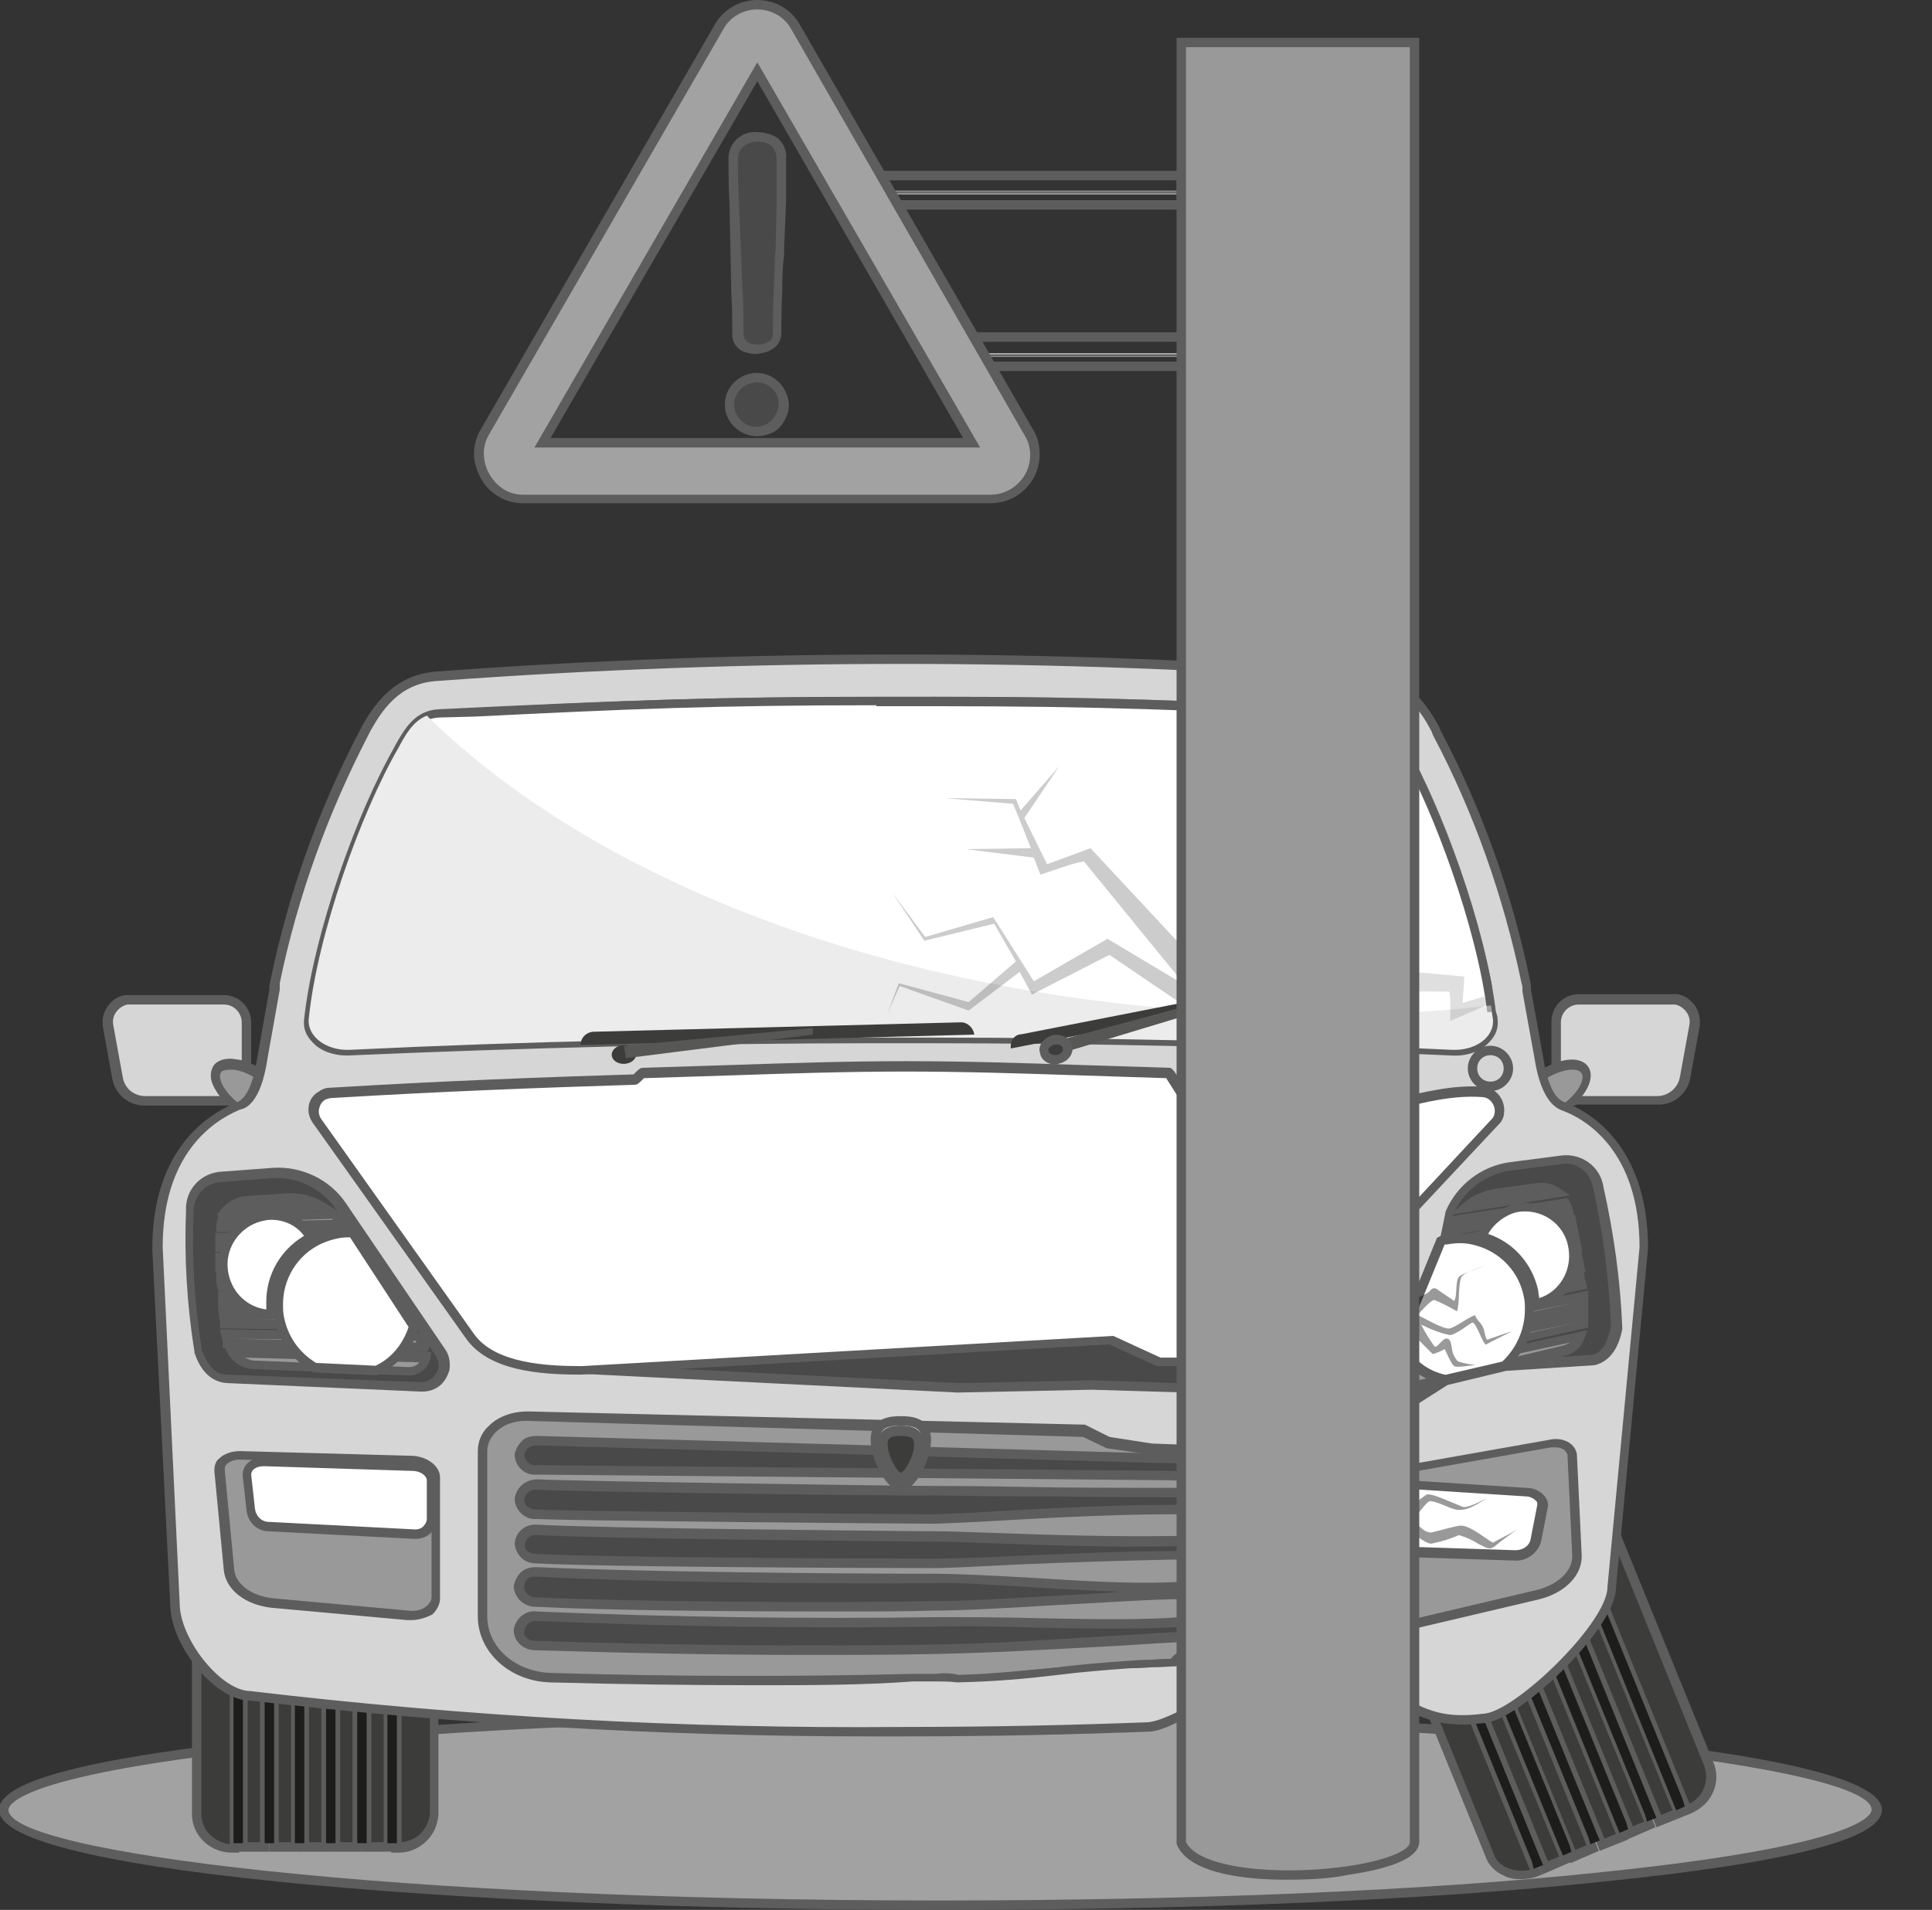<?xml version="1.0" encoding="utf-8"?>
<!-- Generator: Adobe Illustrator 25.0.0, SVG Export Plug-In . SVG Version: 6.00 Build 0)  -->
<svg version="1.1" id="Layer_1" xmlns="http://www.w3.org/2000/svg" xmlns:xlink="http://www.w3.org/1999/xlink" x="0px" y="0px"
	 viewBox="0 0 204.6 202.3" style="enable-background:new 0 0 204.6 202.3;" xml:space="preserve">
<rect x="0" y="0" width="204.6" height="202.3" fill="#333333" stroke="none"/>
<style type="text/css">
	.st0{fill:#A2A2A2;}
	.st1{fill:#5D5D5D;}
	.st2{fill:#D6D6D6;}
	.st3{fill:#999999;}
	.st4{fill:#3C3C3B;}
	.st5{fill:#1D1D1B;}
	.st6{fill:#FFFFFF;}
	.st7{fill:#494949;}
	.st8{fill:#E94E1B;}
	.st9{fill:#ECECEC;}
	.st10{fill:#575756;}
	.st11{opacity:0.5;enable-background:new    ;}
	.st12{opacity:0.4;enable-background:new    ;}
	.st13{opacity:0.2;}
	.st14{clip-path:url(#SVGID_2_);fill:#575756;}
	.st15{clip-path:url(#SVGID_2_);fill:#585857;}
	.st16{clip-path:url(#SVGID_2_);fill:#595958;}
	.st17{clip-path:url(#SVGID_2_);fill:#5A5A5A;}
	.st18{clip-path:url(#SVGID_2_);fill:#5B5B5B;}
	.st19{clip-path:url(#SVGID_2_);fill:#5C5C5C;}
	.st20{clip-path:url(#SVGID_2_);fill:#5D5D5D;}
	.st21{clip-path:url(#SVGID_2_);fill:#5E5E5E;}
	.st22{clip-path:url(#SVGID_2_);fill:#5F5F5F;}
	.st23{clip-path:url(#SVGID_2_);fill:#606060;}
	.st24{clip-path:url(#SVGID_2_);fill:#616161;}
	.st25{clip-path:url(#SVGID_2_);fill:#626262;}
	.st26{clip-path:url(#SVGID_2_);fill:#636363;}
	.st27{clip-path:url(#SVGID_2_);fill:#646464;}
	.st28{clip-path:url(#SVGID_2_);fill:#656565;}
	.st29{clip-path:url(#SVGID_2_);fill:#666666;}
	.st30{clip-path:url(#SVGID_2_);fill:#676767;}
	.st31{clip-path:url(#SVGID_2_);fill:#686868;}
	.st32{clip-path:url(#SVGID_2_);fill:#696969;}
	.st33{clip-path:url(#SVGID_2_);fill:#6A6A6A;}
	.st34{clip-path:url(#SVGID_2_);fill:#6C6C6B;}
	.st35{clip-path:url(#SVGID_2_);fill:#6D6D6C;}
	.st36{clip-path:url(#SVGID_2_);fill:#6E6E6D;}
	.st37{clip-path:url(#SVGID_2_);fill:#6F6F6E;}
	.st38{clip-path:url(#SVGID_2_);fill:#70706F;}
	.st39{clip-path:url(#SVGID_2_);fill:#717170;}
	.st40{clip-path:url(#SVGID_2_);fill:#727271;}
	.st41{clip-path:url(#SVGID_2_);fill:#737372;}
	.st42{clip-path:url(#SVGID_2_);fill:#747473;}
	.st43{clip-path:url(#SVGID_2_);fill:#757574;}
	.st44{clip-path:url(#SVGID_2_);fill:#767675;}
	.st45{clip-path:url(#SVGID_2_);fill:#777776;}
	.st46{clip-path:url(#SVGID_2_);fill:#787877;}
	.st47{clip-path:url(#SVGID_2_);fill:#797978;}
	.st48{clip-path:url(#SVGID_2_);fill:#7A7A79;}
	.st49{clip-path:url(#SVGID_2_);fill:#7B7B7A;}
	.st50{clip-path:url(#SVGID_2_);fill:#7C7C7B;}
	.st51{clip-path:url(#SVGID_2_);fill:#7D7D7C;}
	.st52{clip-path:url(#SVGID_2_);fill:#7E7E7D;}
	.st53{clip-path:url(#SVGID_2_);fill:#7F7F7E;}
	.st54{clip-path:url(#SVGID_2_);fill:#80807F;}
	.st55{clip-path:url(#SVGID_2_);fill:#818180;}
	.st56{clip-path:url(#SVGID_2_);fill:#828281;}
	.st57{clip-path:url(#SVGID_2_);fill:#838382;}
	.st58{clip-path:url(#SVGID_2_);fill:#848483;}
	.st59{clip-path:url(#SVGID_2_);fill:#858585;}
	.st60{clip-path:url(#SVGID_2_);fill:#868686;}
	.st61{clip-path:url(#SVGID_2_);fill:#878787;}
	.st62{clip-path:url(#SVGID_2_);fill:#888888;}
	.st63{clip-path:url(#SVGID_2_);fill:#898989;}
	.st64{clip-path:url(#SVGID_2_);fill:#8A8A8A;}
	.st65{clip-path:url(#SVGID_2_);fill:#8B8B8B;}
	.st66{clip-path:url(#SVGID_2_);fill:#8C8C8C;}
	.st67{clip-path:url(#SVGID_2_);fill:#8D8D8D;}
	.st68{clip-path:url(#SVGID_2_);fill:#8E8E8E;}
	.st69{clip-path:url(#SVGID_2_);fill:#8F8F8F;}
	.st70{clip-path:url(#SVGID_2_);fill:#909090;}
	.st71{clip-path:url(#SVGID_2_);fill:#919191;}
	.st72{clip-path:url(#SVGID_2_);fill:#929292;}
	.st73{clip-path:url(#SVGID_2_);fill:#939393;}
	.st74{clip-path:url(#SVGID_2_);fill:#949494;}
	.st75{clip-path:url(#SVGID_2_);fill:#959595;}
	.st76{clip-path:url(#SVGID_2_);fill:#969696;}
	.st77{clip-path:url(#SVGID_2_);fill:#989898;}
	.st78{clip-path:url(#SVGID_2_);fill:#999999;}
	.st79{clip-path:url(#SVGID_2_);fill:#9A9A9A;}
	.st80{clip-path:url(#SVGID_2_);fill:#9B9B9B;}
	.st81{clip-path:url(#SVGID_2_);fill:#9C9C9C;}
	.st82{clip-path:url(#SVGID_2_);fill:#9D9D9D;}
	.st83{clip-path:url(#SVGID_2_);fill:#9E9E9E;}
	.st84{clip-path:url(#SVGID_2_);fill:#9F9F9F;}
	.st85{clip-path:url(#SVGID_2_);fill:#A0A0A0;}
	.st86{clip-path:url(#SVGID_2_);fill:#A1A1A1;}
	.st87{clip-path:url(#SVGID_2_);fill:#A2A2A2;}
	.st88{clip-path:url(#SVGID_2_);fill:#A4A4A4;}
	.st89{clip-path:url(#SVGID_2_);fill:#A5A5A5;}
	.st90{clip-path:url(#SVGID_2_);fill:#A6A6A6;}
	.st91{clip-path:url(#SVGID_2_);fill:#A7A7A7;}
	.st92{clip-path:url(#SVGID_2_);fill:#A8A8A8;}
	.st93{clip-path:url(#SVGID_2_);fill:#AAAAAA;}
	.st94{clip-path:url(#SVGID_2_);fill:#ABABAB;}
	.st95{clip-path:url(#SVGID_2_);fill:#A9A9A9;}
	.st96{clip-path:url(#SVGID_2_);fill:#A5A5A4;}
	.st97{clip-path:url(#SVGID_2_);fill:#A4A4A3;}
	.st98{clip-path:url(#SVGID_2_);fill:#A3A3A2;}
	.st99{clip-path:url(#SVGID_2_);fill:#A2A2A1;}
	.st100{clip-path:url(#SVGID_2_);fill:#A1A1A0;}
	.st101{clip-path:url(#SVGID_2_);fill:#A0A09F;}
	.st102{clip-path:url(#SVGID_2_);fill:#9F9F9E;}
	.st103{clip-path:url(#SVGID_2_);fill:#9E9E9D;}
	.st104{clip-path:url(#SVGID_2_);fill:#9D9D9C;}
	.st105{clip-path:url(#SVGID_2_);fill:#9C9C9B;}
	.st106{clip-path:url(#SVGID_2_);fill:#9B9B9A;}
	.st107{clip-path:url(#SVGID_2_);fill:#9A9A99;}
	.st108{clip-path:url(#SVGID_2_);fill:#999998;}
	.st109{clip-path:url(#SVGID_2_);fill:#989897;}
	.st110{clip-path:url(#SVGID_2_);fill:#979796;}
	.st111{clip-path:url(#SVGID_2_);fill:#969695;}
	.st112{clip-path:url(#SVGID_2_);fill:#959594;}
	.st113{clip-path:url(#SVGID_2_);fill:#949493;}
	.st114{clip-path:url(#SVGID_2_);fill:#939392;}
	.st115{clip-path:url(#SVGID_2_);fill:#929291;}
	.st116{clip-path:url(#SVGID_2_);fill:#919190;}
	.st117{clip-path:url(#SVGID_2_);fill:#8F8F8E;}
	.st118{clip-path:url(#SVGID_2_);fill:#8E8E8D;}
	.st119{clip-path:url(#SVGID_2_);fill:#8D8D8C;}
	.st120{clip-path:url(#SVGID_2_);fill:#8C8C8B;}
	.st121{clip-path:url(#SVGID_2_);fill:#8B8B8A;}
	.st122{clip-path:url(#SVGID_2_);fill:#8A8A89;}
	.st123{clip-path:url(#SVGID_2_);fill:#898988;}
	.st124{clip-path:url(#SVGID_2_);fill:#888887;}
	.st125{clip-path:url(#SVGID_2_);fill:#878786;}
	.st126{clip-path:url(#SVGID_2_);fill:#868685;}
	.st127{clip-path:url(#SVGID_2_);fill:#858584;}
	.st128{clip-path:url(#SVGID_2_);fill:#6B6B6A;}
	.st129{clip-path:url(#SVGID_2_);fill:#6A6A69;}
	.st130{clip-path:url(#SVGID_2_);fill:#696968;}
	.st131{clip-path:url(#SVGID_2_);fill:#686867;}
	.st132{clip-path:url(#SVGID_2_);fill:#676766;}
	.st133{clip-path:url(#SVGID_2_);fill:#666665;}
	.st134{clip-path:url(#SVGID_2_);fill:#656564;}
	.st135{clip-path:url(#SVGID_2_);fill:#646463;}
	.st136{clip-path:url(#SVGID_2_);fill:#636362;}
	.st137{clip-path:url(#SVGID_2_);fill:#626261;}
	.st138{clip-path:url(#SVGID_2_);fill:#616160;}
	.st139{clip-path:url(#SVGID_2_);fill:#60605F;}
	.st140{clip-path:url(#SVGID_2_);fill:#5F5F5E;}
	.st141{clip-path:url(#SVGID_2_);fill:#5E5E5D;}
	.st142{clip-path:url(#SVGID_2_);fill:#5D5D5C;}
	.st143{clip-path:url(#SVGID_2_);fill:#5C5C5B;}
	.st144{clip-path:url(#SVGID_2_);fill:#5B5B5A;}
	.st145{clip-path:url(#SVGID_2_);fill:#5A5A59;}
	.st146{clip-path:url(#SVGID_4_);fill:#575756;}
	.st147{clip-path:url(#SVGID_4_);fill:#585857;}
	.st148{clip-path:url(#SVGID_4_);fill:#595958;}
	.st149{clip-path:url(#SVGID_4_);fill:#5A5A5A;}
	.st150{clip-path:url(#SVGID_4_);fill:#5B5B5B;}
	.st151{clip-path:url(#SVGID_4_);fill:#5C5C5C;}
	.st152{clip-path:url(#SVGID_4_);fill:#5D5D5D;}
	.st153{clip-path:url(#SVGID_4_);fill:#5E5E5E;}
	.st154{clip-path:url(#SVGID_4_);fill:#5F5F5F;}
	.st155{clip-path:url(#SVGID_4_);fill:#606060;}
	.st156{clip-path:url(#SVGID_4_);fill:#616161;}
	.st157{clip-path:url(#SVGID_4_);fill:#626262;}
	.st158{clip-path:url(#SVGID_4_);fill:#636363;}
	.st159{clip-path:url(#SVGID_4_);fill:#646464;}
	.st160{clip-path:url(#SVGID_4_);fill:#656565;}
	.st161{clip-path:url(#SVGID_4_);fill:#666666;}
	.st162{clip-path:url(#SVGID_4_);fill:#676767;}
	.st163{clip-path:url(#SVGID_4_);fill:#686868;}
	.st164{clip-path:url(#SVGID_4_);fill:#696969;}
	.st165{clip-path:url(#SVGID_4_);fill:#6A6A6A;}
	.st166{clip-path:url(#SVGID_4_);fill:#6C6C6B;}
	.st167{clip-path:url(#SVGID_4_);fill:#6D6D6C;}
	.st168{clip-path:url(#SVGID_4_);fill:#6E6E6D;}
	.st169{clip-path:url(#SVGID_4_);fill:#6F6F6E;}
	.st170{clip-path:url(#SVGID_4_);fill:#70706F;}
	.st171{clip-path:url(#SVGID_4_);fill:#717170;}
	.st172{clip-path:url(#SVGID_4_);fill:#727271;}
	.st173{clip-path:url(#SVGID_4_);fill:#737372;}
	.st174{clip-path:url(#SVGID_4_);fill:#747473;}
	.st175{clip-path:url(#SVGID_4_);fill:#757574;}
	.st176{clip-path:url(#SVGID_4_);fill:#767675;}
	.st177{clip-path:url(#SVGID_4_);fill:#777776;}
	.st178{clip-path:url(#SVGID_4_);fill:#787877;}
	.st179{clip-path:url(#SVGID_4_);fill:#797978;}
	.st180{clip-path:url(#SVGID_4_);fill:#7A7A79;}
	.st181{clip-path:url(#SVGID_4_);fill:#7B7B7A;}
	.st182{clip-path:url(#SVGID_4_);fill:#7C7C7B;}
	.st183{clip-path:url(#SVGID_4_);fill:#7D7D7C;}
	.st184{clip-path:url(#SVGID_4_);fill:#7E7E7D;}
	.st185{clip-path:url(#SVGID_4_);fill:#7F7F7E;}
	.st186{clip-path:url(#SVGID_4_);fill:#80807F;}
	.st187{clip-path:url(#SVGID_4_);fill:#818180;}
	.st188{clip-path:url(#SVGID_4_);fill:#828281;}
	.st189{clip-path:url(#SVGID_4_);fill:#838382;}
	.st190{clip-path:url(#SVGID_4_);fill:#848483;}
	.st191{clip-path:url(#SVGID_4_);fill:#858585;}
	.st192{clip-path:url(#SVGID_4_);fill:#868686;}
	.st193{clip-path:url(#SVGID_4_);fill:#878787;}
	.st194{clip-path:url(#SVGID_4_);fill:#888888;}
	.st195{clip-path:url(#SVGID_4_);fill:#898989;}
	.st196{clip-path:url(#SVGID_4_);fill:#8A8A8A;}
	.st197{clip-path:url(#SVGID_4_);fill:#8B8B8B;}
	.st198{clip-path:url(#SVGID_4_);fill:#8C8C8C;}
	.st199{clip-path:url(#SVGID_4_);fill:#8D8D8D;}
	.st200{clip-path:url(#SVGID_4_);fill:#8E8E8E;}
	.st201{clip-path:url(#SVGID_4_);fill:#8F8F8F;}
	.st202{clip-path:url(#SVGID_4_);fill:#909090;}
	.st203{clip-path:url(#SVGID_4_);fill:#919191;}
	.st204{clip-path:url(#SVGID_4_);fill:#929292;}
	.st205{clip-path:url(#SVGID_4_);fill:#939393;}
	.st206{clip-path:url(#SVGID_4_);fill:#949494;}
	.st207{clip-path:url(#SVGID_4_);fill:#959595;}
	.st208{clip-path:url(#SVGID_4_);fill:#969696;}
	.st209{clip-path:url(#SVGID_4_);fill:#989898;}
	.st210{clip-path:url(#SVGID_4_);fill:#999999;}
	.st211{clip-path:url(#SVGID_4_);fill:#9A9A9A;}
	.st212{clip-path:url(#SVGID_4_);fill:#9B9B9B;}
	.st213{clip-path:url(#SVGID_4_);fill:#9C9C9C;}
	.st214{clip-path:url(#SVGID_4_);fill:#9D9D9D;}
	.st215{clip-path:url(#SVGID_4_);fill:#9E9E9E;}
	.st216{clip-path:url(#SVGID_4_);fill:#9F9F9F;}
	.st217{clip-path:url(#SVGID_4_);fill:#A0A0A0;}
	.st218{clip-path:url(#SVGID_4_);fill:#A1A1A1;}
	.st219{clip-path:url(#SVGID_4_);fill:#A2A2A2;}
	.st220{clip-path:url(#SVGID_4_);fill:#A4A4A4;}
	.st221{clip-path:url(#SVGID_4_);fill:#A5A5A5;}
	.st222{clip-path:url(#SVGID_4_);fill:#A6A6A6;}
	.st223{clip-path:url(#SVGID_4_);fill:#A7A7A7;}
	.st224{clip-path:url(#SVGID_4_);fill:#A8A8A8;}
	.st225{clip-path:url(#SVGID_4_);fill:#AAAAAA;}
	.st226{clip-path:url(#SVGID_4_);fill:#ABABAB;}
	.st227{clip-path:url(#SVGID_4_);fill:#A9A9A9;}
	.st228{clip-path:url(#SVGID_4_);fill:#A5A5A4;}
	.st229{clip-path:url(#SVGID_4_);fill:#A4A4A3;}
	.st230{clip-path:url(#SVGID_4_);fill:#A3A3A2;}
	.st231{clip-path:url(#SVGID_4_);fill:#A2A2A1;}
	.st232{clip-path:url(#SVGID_4_);fill:#A1A1A0;}
	.st233{clip-path:url(#SVGID_4_);fill:#A0A09F;}
	.st234{clip-path:url(#SVGID_4_);fill:#9F9F9E;}
	.st235{clip-path:url(#SVGID_4_);fill:#9E9E9D;}
	.st236{clip-path:url(#SVGID_4_);fill:#9D9D9C;}
	.st237{clip-path:url(#SVGID_4_);fill:#9C9C9B;}
	.st238{clip-path:url(#SVGID_4_);fill:#9B9B9A;}
	.st239{clip-path:url(#SVGID_4_);fill:#9A9A99;}
	.st240{clip-path:url(#SVGID_4_);fill:#999998;}
	.st241{clip-path:url(#SVGID_4_);fill:#989897;}
	.st242{clip-path:url(#SVGID_4_);fill:#979796;}
	.st243{clip-path:url(#SVGID_4_);fill:#969695;}
	.st244{clip-path:url(#SVGID_4_);fill:#959594;}
	.st245{clip-path:url(#SVGID_4_);fill:#949493;}
	.st246{clip-path:url(#SVGID_4_);fill:#939392;}
	.st247{clip-path:url(#SVGID_4_);fill:#929291;}
	.st248{clip-path:url(#SVGID_4_);fill:#919190;}
	.st249{clip-path:url(#SVGID_4_);fill:#8F8F8E;}
	.st250{clip-path:url(#SVGID_4_);fill:#8E8E8D;}
	.st251{clip-path:url(#SVGID_4_);fill:#8D8D8C;}
	.st252{clip-path:url(#SVGID_4_);fill:#8C8C8B;}
	.st253{clip-path:url(#SVGID_4_);fill:#8B8B8A;}
	.st254{clip-path:url(#SVGID_4_);fill:#8A8A89;}
	.st255{clip-path:url(#SVGID_4_);fill:#898988;}
	.st256{clip-path:url(#SVGID_4_);fill:#888887;}
	.st257{clip-path:url(#SVGID_4_);fill:#878786;}
	.st258{clip-path:url(#SVGID_4_);fill:#868685;}
	.st259{clip-path:url(#SVGID_4_);fill:#858584;}
	.st260{clip-path:url(#SVGID_4_);fill:#6B6B6A;}
	.st261{clip-path:url(#SVGID_4_);fill:#6A6A69;}
	.st262{clip-path:url(#SVGID_4_);fill:#696968;}
	.st263{clip-path:url(#SVGID_4_);fill:#686867;}
	.st264{clip-path:url(#SVGID_4_);fill:#676766;}
	.st265{clip-path:url(#SVGID_4_);fill:#666665;}
	.st266{clip-path:url(#SVGID_4_);fill:#656564;}
	.st267{clip-path:url(#SVGID_4_);fill:#646463;}
	.st268{clip-path:url(#SVGID_4_);fill:#636362;}
	.st269{clip-path:url(#SVGID_4_);fill:#626261;}
	.st270{clip-path:url(#SVGID_4_);fill:#616160;}
	.st271{clip-path:url(#SVGID_4_);fill:#60605F;}
	.st272{clip-path:url(#SVGID_4_);fill:#5F5F5E;}
	.st273{clip-path:url(#SVGID_4_);fill:#5E5E5D;}
	.st274{clip-path:url(#SVGID_4_);fill:#5D5D5C;}
	.st275{clip-path:url(#SVGID_4_);fill:#5C5C5B;}
	.st276{clip-path:url(#SVGID_4_);fill:#5B5B5A;}
	.st277{clip-path:url(#SVGID_4_);fill:#5A5A59;}
	.st278{fill:#D5D5D5;}
</style>
<g id="ic2" transform="translate(0.5 0.5)">
	<g id="Group_58" transform="translate(0 0)">
		<g id="Ellipse_1">
			<ellipse class="st0" cx="99.1" cy="191.2" rx="99.1" ry="10.1"/>
			<path class="st1" d="M99.1,201.8c-26.5,0-51.4-1.1-70.2-3c-19.6-2-29.5-4.6-29.5-7.6c0-3.1,9.9-5.6,29.5-7.6
				c18.7-1.9,43.7-3,70.2-3c26.5,0,51.4,1.1,70.2,3c19.6,2,29.5,4.6,29.5,7.6c0,3.1-9.9,5.6-29.5,7.6
				C150.6,200.8,125.6,201.8,99.1,201.8z M99.1,181.6c-26.5,0-51.3,1-70.1,3c-27.2,2.8-28.6,6-28.6,6.6c0,4.5,40.5,9.6,98.6,9.6
				c26.5,0,51.3-1,70.1-3c27.2-2.8,28.6-6,28.6-6.6C197.8,186.7,157.3,181.6,99.1,181.6z"/>
		</g>
		<g id="Path_68">
			<path class="st2" d="M23.4,116.1h-8.6c-1.4,0-2.6-1-2.9-2.4l-1-5.5c-0.2-1.3,0.6-2.5,1.9-2.8c0.1,0,0.3,0,0.4,0h9.9
				c1.3,0,2.4,1.1,2.4,2.4v6.1C25.7,115.1,24.7,116.1,23.4,116.1C23.5,116.1,23.4,116.1,23.4,116.1z"/>
			<path class="st1" d="M23.4,116.6h-8.6c-1.7,0-3.1-1.2-3.4-2.8l-1-5.5c-0.1-0.8,0-1.5,0.5-2.2s1.1-1.1,1.9-1.2c0.2,0,0.3,0,0.5,0
				h9.9c1.6,0,2.9,1.3,2.9,2.9v6.1c0,0.7-0.2,1.4-0.7,1.9C24.9,116.3,24.2,116.6,23.4,116.6L23.4,116.6z M23.4,115.6v0.5V115.6
				c0.5,0,0.9-0.2,1.2-0.5c0.3-0.3,0.5-0.8,0.5-1.2v-6.1c0-1-0.8-1.9-1.9-1.9h-9.9c-0.1,0-0.2,0-0.3,0c-0.5,0.1-0.9,0.4-1.2,0.8
				c-0.3,0.4-0.4,0.9-0.3,1.4l1,5.5c0.2,1.2,1.2,2,2.4,2H23.4z"/>
		</g>
		<g id="Path_69">
			<path class="st2" d="M166.4,116.1h8.6c1.4,0,2.6-1,2.9-2.4l1-5.5c0.2-1.3-0.6-2.5-1.9-2.8c-0.1,0-0.3,0-0.4,0h-9.9
				c-1.3,0-2.4,1.1-2.4,2.4v6.1c-0.1,1.2,0.9,2.2,2.1,2.3C166.3,116.1,166.4,116.1,166.4,116.1z"/>
			<path class="st1" d="M166.4,116.6c0,0-0.1,0-0.1,0c-0.7,0-1.4-0.3-1.8-0.9c-0.5-0.5-0.7-1.2-0.7-1.9l0-6.1c0-1.6,1.3-2.9,2.9-2.9
				h9.9c0.2,0,0.3,0,0.5,0c0.8,0.1,1.4,0.6,1.9,1.2c0.4,0.6,0.6,1.4,0.5,2.2l-1,5.5c-0.3,1.6-1.7,2.8-3.3,2.8H166.4
				C166.4,116.6,166.4,116.6,166.4,116.6z M166.3,115.6l0.1,0h8.6c1.2,0,2.2-0.9,2.4-2l1-5.5c0.1-0.5,0-1-0.3-1.4
				c-0.3-0.4-0.7-0.7-1.2-0.8c-0.1,0-0.2,0-0.3,0h-9.9c-1,0-1.9,0.8-1.9,1.9v6.1c0,0.5,0.1,0.9,0.4,1.2
				C165.4,115.4,165.8,115.6,166.3,115.6L166.3,115.6z"/>
		</g>
		<g id="Ellipse_2">
			<ellipse transform="matrix(0.565 -0.825 0.825 0.565 -83.775 71.632)" class="st3" cx="26" cy="115.3" rx="2.1" ry="4.3"/>
			<path class="st1" d="M28.3,118.7c-0.2,0-0.4,0-0.6-0.1c-1-0.1-2.1-0.6-3.1-1.3c-1-0.7-1.8-1.5-2.3-2.4c-0.6-1-0.6-1.8-0.2-2.5
				c0.4-0.6,1.3-0.9,2.4-0.7c1,0.1,2.1,0.6,3.1,1.3c2.3,1.6,3.4,3.6,2.5,4.8C29.7,118.5,29.1,118.7,28.3,118.7z M23.8,112.8
				c-0.4,0-0.8,0.1-0.9,0.3l0,0c-0.2,0.3-0.1,0.8,0.2,1.4c0.4,0.7,1.1,1.5,2,2.1c0.9,0.6,1.8,1,2.7,1.1c0.7,0.1,1.2,0,1.4-0.3
				c0.4-0.6-0.5-2.2-2.3-3.5c-0.9-0.6-1.8-1-2.7-1.1C24.1,112.8,23.9,112.8,23.8,112.8z"/>
		</g>
		<g id="Ellipse_3">
			
				<ellipse transform="matrix(0.825 -0.565 0.565 0.825 -36.485 112.693)" class="st3" cx="163.8" cy="115.3" rx="4.3" ry="2.1"/>
			<path class="st1" d="M161.5,118.8c-0.8,0-1.4-0.3-1.7-0.8c-0.4-0.6-0.4-1.5,0.2-2.5c0.5-0.8,1.3-1.7,2.3-2.4l0,0
				c2.3-1.6,4.6-1.8,5.4-0.6c0.8,1.2-0.3,3.3-2.5,4.8c-1,0.7-2.1,1.2-3.1,1.3C161.9,118.7,161.7,118.8,161.5,118.8z M166,112.8
				c-0.8,0-2,0.4-3.2,1.2l0,0c-0.9,0.6-1.6,1.3-2,2.1c-0.3,0.6-0.4,1.1-0.2,1.4c0.2,0.3,0.7,0.4,1.4,0.3c0.8-0.1,1.8-0.5,2.7-1.1
				c1.8-1.2,2.7-2.8,2.3-3.5C166.8,112.9,166.5,112.8,166,112.8z"/>
		</g>
		<g id="Group_43" transform="translate(20.328 150.631)">
			<g id="Rectangle_80">
				<rect x="4.9" y="0" class="st4" width="2.3" height="44.5"/>
				<path class="st1" d="M7.7,45H4.4V-0.5h3.3V45z M5.4,44h1.3V0.5H5.4V44z"/>
			</g>
			<g id="Rectangle_81">
				<rect x="18" y="0" class="st4" width="2.3" height="44.5"/>
				<path class="st1" d="M20.7,45h-3.3V-0.5h3.3V45z M18.5,44h1.3V0.5h-1.3V44z"/>
			</g>
			<g id="Rectangle_82">
				<rect x="14.7" y="0" class="st4" width="2.3" height="44.5"/>
				<path class="st1" d="M17.4,45h-3.3V-0.5h3.3V45z M15.2,44h1.3V0.5h-1.3V44z"/>
			</g>
			<g id="Path_70">
				<path class="st4" d="M21.2,0v44.5c2,0.1,3.8-1.4,4-3.5c0,0,0,0,0,0V3.4C25,1.4,23.2-0.1,21.2,0z"/>
				<path class="st1" d="M21.4,45.1c-0.1,0-0.2,0-0.3,0l-0.5,0V-0.5l0.5,0c2.3-0.2,4.3,1.6,4.5,3.9l0,37.7c-0.1,1.2-0.6,2.2-1.4,2.9
					C23.4,44.7,22.5,45.1,21.4,45.1z M21.7,0.5V44c0.7-0.1,1.3-0.3,1.9-0.8c0.6-0.6,1-1.3,1.1-2.2V3.4C24.5,1.9,23.2,0.6,21.7,0.5z"
					/>
			</g>
			<g id="Rectangle_83">
				<rect x="11.4" y="0" class="st4" width="2.3" height="44.5"/>
				<path class="st1" d="M14.2,45h-3.3V-0.5h3.3V45z M11.9,44h1.3V0.5h-1.3V44z"/>
			</g>
			<g id="Path_71">
				<path class="st4" d="M0,3.5v37.7c0.2,2,1.9,3.6,4,3.5V0.1C2-0.1,0.2,1.3,0,3.3C0,3.4,0,3.4,0,3.5z"/>
				<path class="st1" d="M3.7,45.1c-2.2,0-4.1-1.7-4.2-3.9l0-37.7l0-0.2C-0.4,2.2,0.1,1.2,1,0.5c0.8-0.7,1.9-1,3-0.9l0.5,0v45.5
					l-0.5,0C3.9,45.1,3.8,45.1,3.7,45.1z M0.5,3.5v37.7c0.1,1.6,1.4,2.8,3,3V0.5c-0.7,0-1.3,0.3-1.8,0.7C1,1.8,0.6,2.6,0.5,3.4
					L0.5,3.5z"/>
			</g>
			<g id="Rectangle_84">
				<rect x="8.2" y="0" class="st4" width="2.3" height="44.5"/>
				<path class="st1" d="M10.9,45H7.7V-0.5h3.3V45z M8.7,44h1.3V0.5H8.7V44z"/>
			</g>
			<g id="Path_72">
				<path class="st5" d="M4.9,0.5h-1v43.6h1V0.5z"/>
			</g>
			<g id="Path_73">
				<path class="st5" d="M8.2,0.5h-1v43.6h1V0.5z"/>
			</g>
			<g id="Path_74">
				<path class="st5" d="M11.4,0.5h-1v43.6h1V0.5z"/>
			</g>
			<g id="Path_75">
				<path class="st5" d="M14.7,0.5h-1v43.6h1V0.5z"/>
			</g>
			<g id="Path_76">
				<path class="st5" d="M18,0.5h-1v43.6h1V0.5z"/>
			</g>
			<g id="Path_77">
				<path class="st5" d="M21.2,0.5h-1v43.6h1V0.5z"/>
			</g>
		</g>
		<g id="Group_44" transform="translate(142.819 149.644)">
			<g id="Rectangle_85">
				
					<rect x="23.9" y="-0.5" transform="matrix(0.926 -0.377 0.377 0.926 -6.346 11.013)" class="st4" width="2.3" height="44.5"/>
				<path class="st1" d="M32.1,43.4L14.9,1.2l3-1.2l17.2,42.2L32.1,43.4z M16.2,1.8l16.4,40.3l1.2-0.5L17.4,1.3L16.2,1.8z"/>
			</g>
			<g id="Rectangle_86">
				
					<rect x="11.8" y="4.4" transform="matrix(0.926 -0.377 0.377 0.926 -9.089 6.84)" class="st4" width="2.3" height="44.5"/>
				<path class="st1" d="M20,48.4L2.9,6.2l3-1.2L23,47.1L20,48.4z M4.2,6.7l16.4,40.3l1.2-0.5L5.3,6.3L4.2,6.7z"/>
			</g>
			<g id="Rectangle_87">
				
					<rect x="14.8" y="3.2" transform="matrix(0.926 -0.377 0.377 0.926 -8.415 7.877)" class="st4" width="2.3" height="44.5"/>
				<path class="st1" d="M23,47.2L5.8,5l3-1.2L26,45.9L23,47.2z M7.1,5.5l16.4,40.3l1.2-0.5L8.3,5L7.1,5.5z"/>
			</g>
			<g id="Path_78">
				<path class="st4" d="M2.6,6.8l16.8,41.3c-2,0.8-4.3,0.1-4.9-1.7L0.3,11.5c-0.7-1.9,0.3-3.9,2.1-4.6C2.4,6.9,2.5,6.9,2.6,6.8z"/>
				<path class="st1" d="M17.7,48.9c-0.6,0-1.3-0.1-1.8-0.4c-0.9-0.4-1.6-1.1-1.9-2L-0.2,11.7C-1,9.6,0.1,7.2,2.2,6.4
					c0.1,0,0.2-0.1,0.2-0.1l0.4-0.1L20,48.4l-0.5,0.2C19,48.8,18.3,48.9,17.7,48.9z M2.3,7.5c-1.4,0.7-2.1,2.4-1.6,3.9l14.2,34.9
					c0.2,0.6,0.7,1.1,1.4,1.4c0.7,0.3,1.6,0.4,2.4,0.2L2.3,7.5z"/>
			</g>
			<g id="Rectangle_88">
				
					<rect x="17.9" y="1.9" transform="matrix(0.926 -0.377 0.377 0.926 -7.727 8.933)" class="st4" width="2.3" height="44.5"/>
				<path class="st1" d="M26.1,45.9L8.9,3.7l3-1.2l17.2,42.2L26.1,45.9z M10.2,4.3l16.4,40.3l1.2-0.5L11.4,3.8L10.2,4.3z"/>
			</g>
			<g id="Path_79">
				<path class="st4" d="M23.5,2l14.2,34.9c0.6,1.9-0.4,4-2.3,4.7c0,0,0,0,0,0L18.5,0.3C20.6-0.5,22.8,0.3,23.5,2z"/>
				<path class="st1" d="M35.1,42.2l-0.2-0.4L17.9,0l0.5-0.2c2.3-0.9,4.8,0,5.6,2l0,0l14.2,34.9c0.4,1.1,0.3,2.2-0.2,3.2
					c-0.5,1-1.4,1.7-2.4,2.1L35.1,42.2z M19.2,0.6l16.4,40.3c1.4-0.7,2.1-2.3,1.6-3.9L23.1,2.2C22.5,0.8,20.9,0.2,19.2,0.6z"/>
			</g>
			<g id="Rectangle_89">
				
					<rect x="20.8" y="0.7" transform="matrix(0.926 -0.377 0.377 0.926 -7.033 9.957)" class="st4" width="2.3" height="44.5"/>
				<path class="st1" d="M29,44.7L11.9,2.5l3-1.2L32,43.4L29,44.7z M13.2,3l16.4,40.3l1.2-0.5L14.3,2.6L13.2,3z"/>
			</g>
			<g id="Path_80">
				<path class="st5" d="M17.8,1.2l0.9-0.4L19,1.4l15.9,39.1l0.2,0.7l-0.9,0.4l-0.3-0.7l-15.8-39L17.8,1.2z"/>
			</g>
			<g id="Path_81">
				<path class="st5" d="M14.8,2.4l1-0.4L16,2.7l15.8,39l0.3,0.7l-1,0.4l-0.2-0.7l-15.9-39L14.8,2.4z"/>
			</g>
			<g id="Path_82">
				<path class="st5" d="M11.8,3.6l0.9-0.4L13,3.9l15.9,39l0.2,0.7L28.2,44l-0.3-0.7l-15.8-39L11.8,3.6z"/>
			</g>
			<g id="Path_83">
				<path class="st5" d="M8.7,4.8l1-0.4l0.2,0.7l15.9,39l0.3,0.7l-1,0.4l-0.2-0.7L9,5.5L8.7,4.8z"/>
			</g>
			<g id="Path_84">
				<path class="st5" d="M5.7,6l0.9-0.4L7,6.3l15.9,39l0.2,0.7l-0.9,0.4l-0.3-0.7L6,6.7L5.7,6z"/>
			</g>
			<g id="Path_85">
				<path class="st5" d="M2.7,7.3l1-0.4l0.2,0.7l15.9,39.1l0.3,0.7l-1,0.4L18.9,47L3,7.9L2.7,7.3z"/>
			</g>
		</g>
		<g id="Group_45" transform="translate(16.128 69.321)">
			<g id="Path_86">
				<path class="st2" d="M78.8,0c-16.2,0-32.6,0.6-49,1.8c-4.6,0.2-6.6,3.8-7.7,5.7L22,7.7c-4.4,8.3-7.5,17.2-9.4,26.4l0,0l-0.1,0.4
					c0,0.2-0.1,0.3-0.1,0.5l-1.3,7.2c-0.7,4.6-2.2,4.9-2.6,5.1C6.3,48.3,0,51.5,0,62.4l1.9,37.7c0,4.1,4.6,9.7,8,9.7
					c22.9,2.7,45.9,4,68.9,3.8c8.8,0,17.5-0.1,26.2-0.5c2.3-0.1,5.9-3,8.2-3.2c5.9-0.3,9.3-2.7,14.9-0.9c5.4,1.7,6.5,3.8,12.4,3.2
					c3.3,0,13.6-9.7,13.6-13.9l3.4-36c0-10.9-6.3-14.2-8.5-15c-0.4-0.1-1.9-0.5-2.6-5.1l-1.3-7.2c0-0.2-0.1-0.3-0.1-0.5l-0.1-0.4
					l0,0c-1.9-9.2-5.1-18.1-9.4-26.4l-0.1-0.2c-1-1.9-3-5.4-7.7-5.7C111.4,0.6,95,0,78.8,0z M78.8,35.7l-62-1.5
					c1.8-8.6,4.8-16.8,8.8-24.6c1-1.8,1.9-3.7,4.4-3.8C48.5,4.9,57.8,4.4,76,4.4h5.5c18.3,0,27.6,0.5,46.1,1.3
					c2.4,0.1,3.4,2.1,4.4,3.8c4.1,7.7,7,16,8.8,24.6L78.8,35.7z"/>
				<path class="st1" d="M75.5,114.1c-21.9,0-44-1.3-65.7-3.8c0,0,0,0,0,0c-3.6,0-8.4-5.8-8.4-10.2l-1.9-37.6
					c0-10.3,5.5-14.1,8.8-15.5c1.4-0.4,2-2.8,2.3-4.7l1.3-7.3c0,0,0-0.1,0-0.3c0,0,0-0.1,0-0.1l0.1-0.5c1.9-9.3,5.1-18.2,9.5-26.6
					l0.2-0.4c1.1-1.9,3.2-5.5,8-5.8c16.3-1.2,32.8-1.8,49-1.8c16.2,0,32.7,0.6,49,1.8c5,0.3,7.1,4.1,8.1,5.9l0.1,0.3
					c4.4,8.3,7.6,17.3,9.5,26.5l0.1,0.5c0,0.1,0,0.2,0,0.2c0,0.1,0,0.2,0,0.3l1.3,7.2c0.3,1.9,0.9,4.2,2.2,4.7
					c2.7,1,8.9,4.6,8.9,15.5l-3.4,36c0,4.3-10.5,14.3-14.1,14.3c-4.1,0.5-6-0.4-8.4-1.5c-1.1-0.5-2.4-1.1-4.2-1.7
					c-3.5-1.1-6.1-0.5-9,0.1c-1.7,0.4-3.5,0.7-5.7,0.9c-1,0.1-2.5,0.8-3.9,1.5c-1.5,0.8-3,1.6-4.3,1.6c-7.9,0.3-16.3,0.5-26.2,0.5
					C77.7,114.1,76.6,114.1,75.5,114.1z M78.8,0.5c-16.2,0-32.6,0.6-49,1.8c-4.3,0.2-6.1,3.4-7.2,5.3L22.4,8
					c-4.3,8.3-7.5,17.1-9.4,26.3L13,34.6c0,0.1,0,0.2,0,0.3c0,0,0,0.1,0,0.1l-1.3,7.3c-0.7,4.7-2.3,5.3-2.9,5.4
					c-3.1,1.3-8.2,4.9-8.2,14.6L2.4,100c0,3.8,4.4,9.3,7.5,9.3c22.8,2.7,46,4,68.9,3.8c9.9,0,18.2-0.2,26.2-0.5
					c1-0.1,2.5-0.8,3.9-1.5c1.5-0.8,3-1.6,4.3-1.6c2.1-0.1,3.8-0.5,5.5-0.8c3-0.6,5.8-1.2,9.5-0.1c1.8,0.6,3.1,1.2,4.3,1.7
					c2.3,1.1,4,1.9,7.9,1.4c3.2,0,13.2-9.6,13.2-13.4l3.4-36c0-10.2-5.7-13.6-8.2-14.5c-1.4-0.5-2.4-2.3-2.9-5.4l-1.3-7.2
					c0-0.1,0-0.2,0-0.2c0-0.1,0-0.2,0-0.3l-0.1-0.4c-1.9-9.1-5-18-9.4-26.3L135,7.7c-0.9-1.7-2.8-5.2-7.2-5.4
					C111.4,1.1,95,0.5,78.8,0.5z M78.8,36.2L78.8,36.2l-62.6-1.5l0.1-0.6C18,25.5,21,17.2,25.1,9.4l0.1-0.2c1-1.8,2.1-3.8,4.7-3.9
					c18.9-0.9,28-1.3,46.1-1.3h5.5c17.1,0,26.2,0.4,42.6,1.2l3.5,0.2c2.6,0.1,3.7,2.1,4.7,3.9l0.1,0.2c4.1,7.8,7.1,16.1,8.9,24.7
					l0.1,0.6L78.8,36.2z M17.4,33.7l61.4,1.5l61.4-1.5c-1.8-8.3-4.7-16.3-8.7-23.9l-0.1-0.2c-0.9-1.7-1.8-3.3-3.9-3.4L124,6.1
					c-16.4-0.8-25.4-1.2-42.5-1.2H76C58,4.9,48.8,5.3,30,6.3C27.9,6.4,27,8,26.1,9.6L26,9.9C22.1,17.4,19.1,25.4,17.4,33.7z"/>
			</g>
		</g>
		<g id="Path_87">
			<path class="st6" d="M157.7,107.5c0.2,1.9-1.9,3.4-4.3,3.3c-18.6-0.9-37.2-1.3-55.8-1.3h-5.3c-18.6,0-37.2,0.4-55.8,1.3
				c-2.4,0.1-4.5-1.3-4.3-3.3c0.9-8.8,5.5-21.8,9.5-28.7c1-1.7,1.9-3.6,4.3-3.7c18.6-0.9,27.7-1.3,46.3-1.3h6
				c18.1,0,27.2,0.4,45.5,1.3c2.4,0.1,3.3,2,4.3,3.7c3.8,6.7,8.3,19.1,9.4,27.9C157.6,106.9,157.7,107.2,157.7,107.5z"/>
			<path class="st1" d="M36.2,111.3c-1.4,0-2.8-0.5-3.6-1.4c-0.7-0.7-1-1.5-0.9-2.4c1-9.2,5.7-22.2,9.6-28.9l0.1-0.2
				c1-1.7,2.1-3.6,4.6-3.7l3.8-0.2c16.3-0.8,25.2-1.2,42.5-1.2h6c17.9,0,26.9,0.4,45.5,1.3c2.6,0.1,3.6,2.1,4.6,3.8l0.1,0.2
				c3.6,6.4,8.3,18.9,9.4,28c0.1,0.3,0.2,0.6,0.2,0.9c0.1,0.9-0.2,1.7-0.9,2.4c-0.9,1-2.4,1.5-4,1.4c-19.4-0.9-38.1-1.3-55.8-1.3
				h-5.3c-18.5,0-37.3,0.5-55.8,1.3C36.4,111.3,36.3,111.3,36.2,111.3z M92.3,74.2c-17.3,0-26.2,0.4-42.5,1.2L46,75.5
				c-2,0.1-2.9,1.6-3.8,3.2L42.1,79c-3.8,6.7-8.5,19.5-9.4,28.5c-0.1,0.7,0.3,1.3,0.6,1.6c0.7,0.7,1.9,1.2,3.2,1.1
				c18.5-0.9,37.3-1.3,55.8-1.3h5.3c17.7,0,36.5,0.5,55.8,1.3c1.3,0.1,2.5-0.4,3.2-1.1c0.3-0.3,0.7-0.9,0.6-1.6v0
				c0-0.2-0.1-0.5-0.2-0.7l0-0.1c-1.1-9-5.7-21.4-9.3-27.7l-0.1-0.2c-0.9-1.6-1.8-3.1-3.8-3.2c-18.6-0.9-27.6-1.3-45.5-1.3H92.3z"/>
		</g>
		<g id="Path_88">
			<path class="st3" d="M98.4,177.3c-0.8,0-1.6,0.1-2.4,0.1c-12.2,0.3-24.9,0.3-38.2-0.1c-4.1-0.1-7.2-3-7.2-6.5v-17.5
				c0-2.1,2.1-3.8,4.7-3.7l58.9,1.4l2.6,1.3l4.6,0.7l2.8,0.1l11.6-1.5c1.9,0,3.4,1.5,3.5,3.3v14.9c0,3.1-2.4,5.6-5.4,5.8
				c-3.5,0.3-4.6,0.4-8.2,0.6c-0.2,0-1.1-2.4-2.1-0.6c-0.4,0-4.2,0.2-4.6,0.2c-6.8,0.4-11.1,1.3-18.3,1.5
				C100,177.2,99.2,177.2,98.4,177.3z"/>
			<path class="st1" d="M79.6,178c-7.1,0-14.4-0.1-21.8-0.3c-4.3-0.1-7.7-3.2-7.7-7v-17.5c0-1,0.4-2,1.2-2.7c1-1,2.5-1.5,4.1-1.5
				l59,1.4l2.6,1.3l4.5,0.7l2.7,0.1l11.6-1.5c2.2,0,4,1.7,4.1,3.8l0,14.9c0,3.3-2.5,6.1-5.9,6.3c-3.3,0.3-4.4,0.4-7.4,0.6l-0.7,0
				c0,0,0,0,0,0c-0.4,0-0.5-0.3-0.7-0.6c-0.4-0.6-0.6-0.7-0.6-0.7c0,0-0.2,0.1-0.4,0.4l-0.1,0.3h-0.3c-0.2,0-1.2,0.1-2.3,0.1
				c-1.3,0.1-2.1,0.1-2.3,0.1c-2.8,0.2-5.2,0.4-7.6,0.7c-3.3,0.4-6.5,0.7-10.7,0.8c-0.8-0.1-1.6-0.1-2.3-0.1l0,0c-0.4,0-0.8,0-1.2,0
				c-0.4,0-0.8,0-1.2,0C90.7,178,85.2,178,79.6,178z M55.2,150c-1.3,0-2.4,0.4-3.2,1.2c-0.6,0.6-0.9,1.3-0.9,2v17.5
				c0,3.3,3,5.9,6.8,6c13.2,0.4,26.1,0.4,38.2,0.1c0.4,0,0.8,0,1.2,0c0.4,0,0.8,0,1.2,0c0.8-0.1,1.7-0.1,2.5,0.1
				c4-0.1,7.2-0.5,10.5-0.8c2.4-0.3,4.8-0.5,7.7-0.7c0.2,0,1.2-0.1,2.3-0.1c1-0.1,1.7-0.1,2-0.1c0.3-0.4,0.7-0.7,1-0.7
				c0.7,0,1.2,0.7,1.5,1.2c0,0,0,0.1,0.1,0.1l0.5,0c3-0.2,4.1-0.3,7.4-0.6c2.8-0.2,4.9-2.5,5-5.3v-14.9c-0.1-1.6-1.4-2.8-3-2.8
				l-11.6,1.5l-2.9-0.1l-4.8-0.7l-2.5-1.2L55.3,150C55.3,150,55.2,150,55.2,150z"/>
		</g>
		<g id="Path_89">
			<path class="st7" d="M44.1,146.4l-20.5-0.9c-1.6-0.1-2.4-1.2-3.1-2.9c-0.8-4.9-1.1-9.9-0.9-14.9c-0.1-1.9,1.4-3.5,3.3-3.7
				l5.4-0.4c2.9-0.2,5.6,1.2,7.2,3.5l10.6,15.6c0.7,1.1,0.4,2.5-0.7,3.2C45.1,146.3,44.6,146.4,44.1,146.4z"/>
			<path class="st1" d="M44.2,146.9c0,0-0.1,0-0.1,0h0l-20.5-0.9c-2-0.1-3-1.7-3.5-3.2l0-0.1c-0.8-4.9-1.1-10-0.9-15
				c-0.1-2.2,1.6-4,3.8-4.1l5.4-0.4c3-0.2,6,1.2,7.7,3.7l10.6,15.6c0.4,0.6,0.5,1.4,0.4,2.1c-0.2,0.7-0.6,1.4-1.2,1.8
				C45.3,146.8,44.7,146.9,44.2,146.9z M44.1,145.9c0.4,0,0.7-0.1,1-0.3c0.4-0.3,0.7-0.7,0.8-1.1c0.1-0.5,0-0.9-0.2-1.3l-10.6-15.6
				c-1.5-2.2-4.1-3.5-6.8-3.3l-5.4,0.4c-1.7,0.1-2.9,1.5-2.9,3.1c-0.2,5,0.1,9.9,0.9,14.8c0.7,1.7,1.5,2.5,2.6,2.5L44.1,145.9z"/>
		</g>
		<g id="Path_90">
			<path class="st7" d="M148.1,148.4l4.3-2.7l6.3-1.5l9.3-0.5c1.5-0.4,2.1-1.7,2.5-3.4c-0.2-5-0.8-10-1.9-14.9
				c-0.3-1.9-2.1-3.2-4-2.9l-5.4,0.7c-2.8,0.4-5.3,2.2-6.4,4.9l-1.9,9.8l-5.4,7.6c-0.5,1.1,0,2.4,1.1,2.9
				C147.1,148.5,147.6,148.5,148.1,148.4z"/>
			<path class="st1" d="M147.6,149c-0.4,0-0.8-0.1-1.1-0.2c-1.3-0.6-1.9-2.2-1.3-3.6l5.4-7.6l2-9.8c1.2-2.8,3.8-4.8,6.8-5.2l5.4-0.7
				c2.2-0.3,4.2,1.2,4.5,3.3c1.1,4.9,1.8,9.9,2,14.9l0,0.1l0,0.1c-0.3,1.5-1,3.3-2.9,3.8l-9.4,0.6l-6.2,1.5l-4.4,2.8
				C148,148.9,147.8,149,147.6,149z M153.4,128.1l-2,9.9l-5.4,7.6c-0.3,0.8,0,1.8,0.9,2.2c0.3,0.2,0.7,0.2,1.1,0.1l4.4-2.8l6.3-1.5
				l9.4-0.6c1-0.2,1.6-1.1,2-3c-0.2-4.9-0.8-9.9-1.9-14.7c-0.3-1.7-1.8-2.8-3.4-2.5l-5.4,0.7C156.8,123.9,154.5,125.6,153.4,128.1z"
				/>
		</g>
		<g id="Path_91">
			<path class="st3" d="M42.7,170.6l-14.3-1.3c-2.6-0.2-4.5-1.7-4.6-3.5l-1-10.5c-0.1-0.9,0.9-1.6,2.2-1.6l18.3,0.5
				c1.3,0.1,2.4,0.9,2.4,1.8v12.8C45.6,169.9,44.2,170.8,42.7,170.6z"/>
			<path class="st1" d="M43.1,171.1c-0.2,0-0.3,0-0.5,0l-14.3-1.3c-2.8-0.3-4.9-1.9-5.1-4l-1-10.5c0-0.5,0.1-1,0.5-1.3
				c0.5-0.5,1.3-0.8,2.2-0.8l18.3,0.5c1.6,0.1,2.9,1.1,2.9,2.3v12.8c0,0.6-0.3,1.2-0.8,1.7C44.7,170.8,43.9,171.1,43.1,171.1z
				 M24.9,154.1c-0.6,0-1.1,0.2-1.4,0.5c-0.2,0.2-0.2,0.4-0.2,0.6l1,10.5c0.1,1.6,1.9,2.9,4.2,3.1l14.3,1.3c0.7,0.1,1.5-0.1,1.9-0.5
				c0.2-0.2,0.5-0.5,0.5-0.9v-12.8c0-0.6-0.8-1.2-1.9-1.3L24.9,154.1z"/>
		</g>
		<g id="Path_92">
			<path class="st3" d="M148.4,171.8l14-3.3c2.5-0.6,4.2-2.3,4.1-4.2l-0.5-10.5c-0.1-0.9-1.2-1.5-2.4-1.3l-18.1,3.2
				c-1.3,0.2-2.3,1.2-2.1,2.1l1.8,12.7C145.5,171.4,146.9,172.1,148.4,171.8z"/>
			<path class="st1" d="M147.6,172.4c-0.7,0-1.4-0.2-1.9-0.5c-0.5-0.4-0.8-0.8-0.9-1.4l-1.8-12.6c-0.2-1.2,0.9-2.4,2.5-2.7l18.1-3.2
				c0.8-0.2,1.7,0,2.2,0.4c0.4,0.3,0.7,0.8,0.7,1.3l0.5,10.5c0.1,2.1-1.7,4-4.5,4.7l-14,3.3C148.2,172.3,147.9,172.4,147.6,172.4z
				 M164.2,152.8c-0.1,0-0.3,0-0.4,0l-18.1,3.2c-1,0.2-1.8,0.9-1.7,1.5l1.8,12.7c0,0.3,0.3,0.6,0.5,0.7c0.5,0.4,1.3,0.5,2,0.3
				l14-3.3c2.3-0.6,3.8-2.1,3.7-3.7l-0.5-10.5c0-0.3-0.2-0.4-0.3-0.6C164.9,152.9,164.6,152.8,164.2,152.8z"/>
		</g>
		<g id="Path_93">
			<path class="st6" d="M144.6,163.7c-0.9,0-1.7-0.8-1.6-1.8c0,0,0,0,0,0l0.4-4c0.1-0.8,1-1.4,2.1-1.3l15.6,1
				c1.1,0.1,1.9,0.8,1.7,1.5l-0.7,3.6c-0.2,1-1.1,1.7-2.1,1.6L144.6,163.7z"/>
			<path class="st1" d="M160.1,164.8c0,0-0.1,0-0.1,0l-15.4-0.5c-0.6,0-1.1-0.3-1.5-0.7s-0.6-1-0.6-1.6l0.4-4.1
				c0.1-1.1,1.3-1.9,2.7-1.8l15.6,1c0.8,0,1.5,0.4,1.9,0.9c0.3,0.4,0.4,0.8,0.3,1.2l-0.7,3.6C162.4,163.9,161.3,164.8,160.1,164.8z
				 M144.6,163.2l15.4,0.5c0.8,0,1.5-0.5,1.6-1.2l0.7-3.6c0-0.2,0-0.3-0.1-0.4c-0.2-0.2-0.6-0.5-1.1-0.5l-15.6-1
				c-0.9,0-1.6,0.4-1.6,0.9l-0.4,4c0,0.3,0.1,0.7,0.3,0.9C144,163.1,144.3,163.2,144.6,163.2z"/>
		</g>
		<g id="Path_94">
			<path class="st8" d="M126.4,70.5l14.3,0.5l0.1-1c0-0.6-0.4-1.1-1-1.2c-4.3-0.3-8.4-0.5-12.2-0.4c-0.6,0-1,0.5-1,1c0,0,0,0,0,0
				L126.4,70.5z"/>
			<path class="st1" d="M141.2,71.6L125.9,71l0.1-1.5c0-0.4,0.2-0.8,0.5-1.1c0.3-0.3,0.6-0.4,1.1-0.4c3.4-0.1,7.3,0.1,12.3,0.4
				c0.9,0.1,1.5,0.8,1.5,1.7L141.2,71.6z M126.9,70.1l13.3,0.5l0-0.5c0-0.3-0.2-0.6-0.6-0.6c-4.9-0.3-8.8-0.5-12.2-0.4
				c-0.1,0-0.3,0.1-0.4,0.2c-0.1,0.1-0.2,0.2-0.2,0.4L126.9,70.1z"/>
		</g>
		<g id="Path_95">
			<path class="st3" d="M36.5,130.2l-13.6,0.4v1l14.4-0.2L36.5,130.2z"/>
			<path class="st1" d="M22.3,132.1v-2l14.4-0.4l1.4,2.1L22.3,132.1z M36.2,130.8L25.4,131l10.8-0.2L36.2,130.8z"/>
		</g>
		<g id="Path_96">
			<path class="st3" d="M152.5,131l13.5-2.3c0.1,0.3,0.1,0.7,0.2,1l-14.2,2.6L152.5,131z"/>
			<path class="st1" d="M151.1,133l1-2.4l14.2-2.4l0.1,0.5c0,0.2,0.1,0.3,0.1,0.5l0.2,1L151.1,133z M152.8,131.5l-0.1,0.2l12.5-2.3
				L152.8,131.5z"/>
		</g>
		<g id="Path_97">
			<path class="st3" d="M35.8,129.2c-0.3-0.4-0.6-0.8-0.9-1.1l-11.8,0.4c-0.1,0.3-0.2,0.6-0.2,1l0,0L35.8,129.2L35.8,129.2z"/>
			<path class="st1" d="M22.4,130l0-0.5c0-0.4,0.1-0.8,0.2-1.1l0.1-0.3l12.4-0.4l0.2,0.2c0.4,0.4,0.7,0.8,1,1.2l0.5,0.8h-1L22.4,130
				z M34.7,128.6l-9.2,0.3l9.3-0.2C34.7,128.7,34.7,128.7,34.7,128.6z"/>
		</g>
		<g id="Path_98">
			<path class="st3" d="M152.9,129.9c0.2-0.4,0.4-0.8,0.7-1.2l11.7-1.8c0.2,0.3,0.3,0.6,0.4,0.9l0,0L152.9,129.9z"/>
			<path class="st1" d="M152.1,130.5l0.3-0.8c0.2-0.5,0.5-0.9,0.8-1.3l0.1-0.1l12.2-1.9l0.2,0.3c0.2,0.3,0.3,0.7,0.4,1.1l0.1,0.5
				L152.1,130.5z M153.9,129.1C153.9,129.2,153.9,129.2,153.9,129.1l7.6-1.2L153.9,129.1z"/>
		</g>
		<g id="Path_99">
			<path class="st3" d="M44.4,141.9l-0.6-0.9l-20.3-0.2c0.1,0.3,0.1,0.7,0.1,1v0.1l20.9,0.4C44.5,142.1,44.4,142,44.4,141.9z"/>
			<path class="st1" d="M44.8,142.7l-21.7-0.4v-0.5c0-0.1,0-0.3-0.1-0.5c0-0.1,0-0.3-0.1-0.4l-0.1-0.6l21.2,0.3l0.8,1
				c0.2,0.2,0.2,0.6,0.1,0.8L44.8,142.7z M24,141.3l19.6,0.4l-0.1-0.2L24,141.3C24,141.3,24,141.3,24,141.3z"/>
		</g>
		<g id="Path_100">
			<path class="st3" d="M147,144l0.4-1l19.8-4.2c0,0.3,0.1,0.7,0.1,1v0.1l-20.4,4.4C146.9,144.2,146.9,144.1,147,144z"/>
			<path class="st1" d="M146.5,144.9l-0.1-0.5c0-0.2,0-0.4,0.1-0.6l0.5-1.2l20.7-4.4v0.6c0,0.1,0,0.3,0,0.4c0,0.2,0,0.4,0,0.5v0.4
				l-0.4,0.1L146.5,144.9z M147.8,143.5l-0.1,0.2l19.1-4.2c0,0,0,0,0,0L147.8,143.5z"/>
		</g>
		<g id="Path_101">
			<path class="st3" d="M37.9,132.4l-15.1,0.3v1l15.8-0.2L37.9,132.4z"/>
			<path class="st1" d="M22.3,134.2v-2l15.9-0.3l1.4,2.1L22.3,134.2z M37.7,132.9L26,133.1L37.7,132.9L37.7,132.9z"/>
		</g>
		<g id="Path_102">
			<path class="st3" d="M151.5,133.4l14.9-2.7c0.1,0.3,0.1,0.7,0.2,1l-15.5,2.9L151.5,133.4z"/>
			<path class="st1" d="M150.2,135.3l0.9-2.3l15.6-2.8l0.4,2L150.2,135.3z M151.8,133.9l0,0.1l13.6-2.6L151.8,133.9z"/>
		</g>
		<g id="Path_103">
			<path class="st3" d="M33.5,127.2c-1.1-0.6-2.3-0.9-3.6-0.8l-4.4,0.3c-0.7,0-1.4,0.4-1.9,0.9L33.5,127.2z"/>
			<path class="st1" d="M22.4,128.2l0.8-0.9c0.6-0.6,1.4-1,2.2-1.1l4.4-0.3c1.3-0.1,2.7,0.2,3.9,0.9l1.5,0.9L22.4,128.2z"/>
		</g>
		<g id="Path_104">
			<path class="st3" d="M154.8,127.4c1-0.8,2.1-1.3,3.3-1.5l4.3-0.5c0.7-0.1,1.5,0.1,2.1,0.5L154.8,127.4z"/>
			<path class="st1" d="M153,128.2l1.4-1.2c1-0.9,2.3-1.4,3.6-1.6l4.3-0.6c0.8-0.1,1.7,0.1,2.4,0.6l1.1,0.7L153,128.2z"/>
		</g>
		<g id="Path_105">
			<path class="st3" d="M39.4,134.5l-16.4,0.2c0,0.3,0,0.7,0.1,1h17.2L39.4,134.5z"/>
			<path class="st1" d="M41.1,136.2H22.6l-0.1-0.4c-0.1-0.4-0.1-0.7-0.1-1.1l0-0.5l17.2-0.2L41.1,136.2z M25.2,135.2h14l-0.1-0.2
				L25.2,135.2z"/>
		</g>
		<g id="Path_106">
			<path class="st3" d="M150.4,135.8l16.2-3c0.1,0.3,0.1,0.7,0.2,1L150,137L150.4,135.8z"/>
			<path class="st1" d="M149.2,137.7l0.9-2.3l16.9-3.2l0.1,0.5c0,0.2,0.1,0.3,0.1,0.5l0.2,1L149.2,137.7z M150.8,136.2l0,0.1
				l14.6-2.8L150.8,136.2z"/>
		</g>
		<g id="Path_107">
			<path class="st3" d="M24.2,142.8c0.4,0.7,1.1,1.2,1.9,1.3l16.6,0.7c0.9,0,1.7-0.6,1.9-1.5L24.2,142.8z"/>
			<path class="st1" d="M42.8,145.2C42.8,145.2,42.7,145.2,42.8,145.2l-16.7-0.7c-1-0.1-1.9-0.7-2.4-1.5l-0.4-0.8l21.9,0.5l-0.1,0.6
				C44.9,144.4,43.9,145.2,42.8,145.2z M25.4,143.3c0.2,0.1,0.5,0.2,0.8,0.3l16.6,0.7c0.5,0,0.9-0.2,1.1-0.5L25.4,143.3z"/>
		</g>
		<g id="Path_108">
			<path class="st3" d="M166.9,141c-0.2,0.8-0.9,1.4-1.7,1.6l-16.2,3.9c-0.9,0.2-1.8-0.3-2.1-1.2L166.9,141z"/>
			<path class="st1" d="M148.6,147c-1,0-1.8-0.6-2.2-1.5l-0.2-0.5l21.4-4.6l-0.3,0.8c-0.3,1-1.1,1.7-2.1,1.9l-16.2,3.9
				C149,147,148.8,147,148.6,147z M147.7,145.6c0.3,0.3,0.8,0.4,1.2,0.3l16.2-3.9c0.3-0.1,0.5-0.2,0.7-0.3L147.7,145.6z"/>
		</g>
		<g id="Path_109">
			<path class="st3" d="M43.1,140l-0.8-1.2l-19.1-0.1c0.1,0.3,0.1,0.6,0.1,1L43.1,140z"/>
			<path class="st1" d="M44,140.5l-21.2-0.3l0-0.5c0-0.3-0.1-0.6-0.1-0.9l-0.1-0.6l20,0.1L44,140.5z M26.3,139.2l15.8,0.2l-0.1-0.1
				L26.3,139.2z"/>
		</g>
		<g id="Path_110">
			<path class="st3" d="M147.9,141.9l0.5-1.3l18.7-3.8c0,0.4,0.1,0.7,0.1,1L147.9,141.9z"/>
			<path class="st1" d="M147.1,142.6l1-2.4l19.6-4v0.6c0,0.2,0,0.3,0,0.5c0,0.2,0,0.4,0,0.6v0.4L147.1,142.6z M148.8,141l-0.1,0.2
				l18-3.8c0,0,0,0,0,0L148.8,141z"/>
		</g>
		<g id="Path_111">
			<path class="st3" d="M40.8,136.7H23c0,0.4,0.1,0.7,0.1,1l18.5,0.1L40.8,136.7z"/>
			<path class="st1" d="M42.5,138.3l-19.9-0.1v-0.5c0-0.1,0-0.3,0-0.4c0-0.2,0-0.4,0-0.6v-0.5h18.6L42.5,138.3z M27.1,137.2
				l13.6,0.1l-0.1-0.1H27.1z"/>
		</g>
		<g id="Path_112">
			<path class="st3" d="M149.4,138.2l17.5-3.4c0.1,0.4,0.1,0.7,0.1,1l-18.1,3.7L149.4,138.2z"/>
			<path class="st1" d="M148,140.1l1-2.4l18.2-3.6l0.1,0.5c0,0.2,0,0.4,0.1,0.5c0,0.1,0,0.3,0.1,0.4l0.1,0.5L148,140.1z
				 M149.8,138.6l-0.1,0.2l15-3.1L149.8,138.6z"/>
		</g>
		<g id="Path_113">
			<path class="st6" d="M156.4,130.5c0.6-1.6,2-2.7,3.7-3c2.8-0.5,5.5,1.4,6,4.2c0.5,2.7-1.3,5.4-4,6h-0.1c0-0.4-0.1-0.9-0.1-1.3
				C161.3,133.6,159.2,131.3,156.4,130.5z"/>
			<path class="st1" d="M162.3,138.2h-0.7l0-0.5c0-0.4-0.1-0.9-0.1-1.3c-0.6-2.6-2.6-4.7-5.2-5.4l-0.5-0.1l0.2-0.5
				c0.7-1.7,2.2-3,4.1-3.4c3.1-0.5,6.1,1.5,6.6,4.6C167.2,134.7,165.3,137.5,162.3,138.2L162.3,138.2z M157.1,130.2
				c2.7,0.9,4.7,3.2,5.3,6c0,0.3,0.1,0.6,0.1,0.8c2.2-0.7,3.5-3,3.1-5.3c-0.4-2.6-2.9-4.3-5.5-3.8
				C158.9,128.2,157.7,129.1,157.1,130.2z"/>
		</g>
		<g id="Group_48" transform="translate(147.588 130.719)">
			<g id="Group_46">
				<g id="Path_114">
					<path class="st6" d="M0,11.1L4.5,0.3C4.7,0.2,4.8,0.1,5,0.1C6.1-0.1,7.2,0,8.3,0.3c2.8,0.8,4.9,3.1,5.5,5.9
						c0.1,0.4,0.1,0.9,0.1,1.3c0.1,2.3-0.9,4.5-2.6,6L4.9,15C2.8,14.5,1,13.1,0,11.1z"/>
					<path class="st1" d="M4.9,15.5l-0.1,0c-2.2-0.6-4.2-2-5.2-4.1l-0.1-0.2L4.1-0.1l0.2-0.1C4.5-0.3,4.7-0.4,5-0.4
						c1.1-0.2,2.3-0.2,3.4,0.1c3,0.8,5.2,3.2,5.8,6.3c0.1,0.5,0.1,1,0.1,1.4c0.1,2.4-1,4.7-2.8,6.3l-0.1,0.1L4.9,15.5z M0.6,11.1
						c1,1.7,2.5,2.9,4.4,3.3L11,13c1.5-1.4,2.4-3.4,2.4-5.5c0-0.4,0-0.9-0.1-1.3c-0.5-2.7-2.5-4.8-5.1-5.5c-1-0.3-2-0.3-3.1-0.1
						c-0.1,0-0.1,0-0.2,0L0.6,11.1z"/>
				</g>
			</g>
			<g id="Group_47">
				<g id="Path_115">
					<path class="st6" d="M0,11.1L4.5,0.3C4.7,0.2,4.8,0.1,5,0.1C6.1-0.1,7.2,0,8.3,0.3c2.8,0.8,4.9,3.1,5.5,5.9
						c0.1,0.4,0.1,0.9,0.1,1.3c0.1,2.3-0.9,4.5-2.6,6L4.9,15C2.8,14.5,1,13.1,0,11.1z"/>
					<path class="st1" d="M4.9,15.5l-0.1,0c-2.2-0.6-4.2-2-5.2-4.1l-0.1-0.2L4.1-0.1l0.2-0.1C4.5-0.3,4.7-0.4,5-0.4
						c1.1-0.2,2.3-0.2,3.4,0.1c3,0.8,5.2,3.2,5.8,6.3c0.1,0.5,0.1,1,0.1,1.4c0.1,2.4-1,4.7-2.8,6.3l-0.1,0.1L4.9,15.5z M0.6,11.1
						c1,1.7,2.5,2.9,4.4,3.3L11,13c1.5-1.4,2.4-3.4,2.4-5.5c0-0.4,0-0.9-0.1-1.3c-0.5-2.7-2.5-4.8-5.1-5.5c-1-0.3-2-0.3-3.1-0.1
						c-0.1,0-0.1,0-0.2,0L0.6,11.1z"/>
				</g>
			</g>
		</g>
		<g id="Path_116">
			<path class="st9" d="M139.3,107C99.1,107,64,94.3,44.7,75.3c-1.5,0.6-2.3,2.1-3,3.4c-4,6.9-8.6,19.8-9.5,28.7
				c-0.2,1.9,1.9,3.4,4.3,3.3c18.6-0.9,37.2-1.3,55.8-1.3h5.2c18.6,0,37.2,0.4,55.8,1.3c2.4,0.1,4.5-1.3,4.3-3.3
				c-0.1-0.4-0.1-0.9-0.2-1.4C151.4,106.7,145.3,107,139.3,107z"/>
		</g>
		<g id="Group_49" transform="translate(106.547 101.554)">
			<g id="Path_117">
				<path class="st4" d="M40.9,1L0,9l0,0c-0.1-0.7,0.3-1.4,1-1.5c0,0,0,0,0.1,0L39.4,0c0.3-0.1,0.7,0,1,0.2
					C40.7,0.4,40.9,0.7,40.9,1z"/>
			</g>
			<g id="Path_118">
				<path class="st10" d="M24.2,3.8L5,9.6L4.5,8.3l19.4-5.2L24.2,3.8z"/>
			</g>
			<g id="Ellipse_4">
				<ellipse transform="matrix(0.975 -0.221 0.221 0.975 -1.902 1.278)" class="st4" cx="4.8" cy="9.1" rx="1.3" ry="1"/>
				<path class="st1" d="M4.7,10.7c-0.8,0-1.5-0.5-1.6-1.2C2.8,8.7,3.5,7.9,4.4,7.6l0,0c1-0.2,1.9,0.3,2.1,1.1
					c0.2,0.8-0.4,1.7-1.4,1.9C5,10.7,4.8,10.7,4.7,10.7z M4.6,8.6C4.2,8.7,3.9,9,4,9.3c0.1,0.3,0.5,0.4,0.9,0.4
					C5.3,9.6,5.6,9.3,5.5,9C5.5,8.7,5.1,8.5,4.6,8.6z"/>
			</g>
		</g>
		<g id="Group_50" transform="translate(60.983 107.785)">
			<g id="Path_119">
				<path class="st4" d="M41.7,1.3L0,2.4l0,0C0,1.7,0.5,1.1,1.3,1c0,0,0,0,0,0l39-1C41,0,41.6,0.6,41.7,1.3z"/>
			</g>
			<g id="Ellipse_5">
				
					<ellipse transform="matrix(0.998 -5.704129e-02 5.704129e-02 0.998 -0.187 0.27)" class="st4" cx="4.6" cy="3.4" rx="1.3" ry="1"/>
			</g>
			<g id="Path_120">
				<path class="st10" d="M24.6,1.3L4.8,3.8L4.6,2.5l20-1.9L24.6,1.3z"/>
			</g>
		</g>
		<g id="Path_121">
			<path class="st6" d="M43.5,162c0.9,0,1.7-0.7,1.8-1.6c0,0,0-0.1,0-0.1v-4c0-0.8-0.9-1.5-2-1.5l-15.6-0.5
				c-1.1-0.1-1.9,0.6-1.9,1.4l0.4,3.7c0.1,1,0.9,1.8,1.9,1.8L43.5,162z"/>
			<path class="st1" d="M43.5,162.5c0,0-0.1,0-0.1,0h0L28,161.7c-1.3,0-2.3-1-2.4-2.3l-0.4-3.6c0-0.5,0.1-0.9,0.5-1.3
				c0.5-0.5,1.2-0.7,1.9-0.7l15.6,0.5h0c1.3,0,2.5,0.9,2.5,2l0,4.2c0,0.6-0.3,1.1-0.7,1.5C44.6,162.3,44.1,162.5,43.5,162.5z
				 M43.5,161.5c0.3,0,0.6-0.1,0.8-0.3c0.2-0.2,0.4-0.5,0.4-0.8l0-4.1c0-0.5-0.7-1-1.5-1l-15.7-0.5c-0.5,0-0.9,0.1-1.2,0.4
				c-0.1,0.1-0.2,0.3-0.2,0.5l0.4,3.6c0.1,0.8,0.7,1.4,1.5,1.4L43.5,161.5z"/>
		</g>
		<g id="Path_122">
			<path class="st6" d="M32.4,130.5c-0.9-1.4-2.5-2.3-4.2-2.3c-2.9,0.1-5.2,2.5-5.1,5.4c0.1,2.8,2.3,5,5.1,5.1h0.1
				c-0.1-0.4-0.1-0.9-0.1-1.3C28.3,134.5,29.9,131.9,32.4,130.5z"/>
			<path class="st1" d="M29,139.2h-0.7c-3.1-0.1-5.5-2.5-5.6-5.6c-0.1-3.2,2.4-5.8,5.6-5.9c1.9,0,3.6,1,4.6,2.5l0.3,0.5l-0.5,0.2
				c-2.4,1.2-3.9,3.7-3.9,6.4c0,0.4,0,0.8,0.1,1.3L29,139.2z M28.2,128.7c-2.6,0.1-4.7,2.3-4.6,4.9c0.1,2.4,1.8,4.3,4.1,4.6
				c0-0.3,0-0.5,0-0.8c0-2.9,1.5-5.5,4-7C30.9,129.3,29.6,128.7,28.2,128.7z"/>
		</g>
		<g id="Group_53" transform="translate(28.97 130.06)">
			<g id="Group_51">
				<g id="Path_123">
					<path class="st6" d="M14.4,9.9L7.9,0.1C7.7,0.1,7.6,0,7.4,0C6.3,0,5.2,0.3,4.2,0.8C1.6,2.1,0,4.7,0,7.6c0,0.4,0.1,0.9,0.1,1.3
						c0.4,2.3,1.8,4.2,3.8,5.4l6.5,0.3C12.3,13.7,13.8,12,14.4,9.9z"/>
					<path class="st1" d="M10.5,15.1l-6.8-0.3l-0.1-0.1C1.5,13.5,0,11.5-0.4,9c-0.1-0.5-0.1-0.9-0.1-1.4c0-3.1,1.7-5.9,4.5-7.3
						c1-0.5,2.2-0.8,3.4-0.8c0.1,0,0.2,0,0.4,0c0,0,0.1,0,0.1,0h0.3l6.8,10.3l-0.1,0.2c-0.6,2.2-2.2,4-4.2,5L10.5,15.1z M4,13.8
						l6.3,0.3c1.7-0.8,2.9-2.3,3.5-4.1L7.6,0.5c0,0,0,0-0.1,0c0,0-0.1,0-0.1,0c-1,0-2,0.3-2.9,0.7C2,2.4,0.5,4.9,0.5,7.6
						c0,0.4,0,0.8,0.1,1.3C1,11,2.2,12.7,4,13.8z"/>
				</g>
			</g>
			<g id="Group_52">
				<g id="Path_124">
					<path class="st6" d="M14.4,9.9L7.9,0.1C7.7,0.1,7.6,0,7.4,0C6.3,0,5.2,0.3,4.2,0.8C1.6,2.1,0,4.7,0,7.6c0,0.4,0.1,0.9,0.1,1.3
						c0.4,2.3,1.8,4.2,3.8,5.4l6.5,0.3C12.3,13.7,13.8,12,14.4,9.9z"/>
					<path class="st1" d="M10.5,15.1l-6.8-0.3l-0.1-0.1C1.5,13.5,0,11.5-0.4,9c-0.1-0.5-0.1-0.9-0.1-1.4c0-3.1,1.7-5.9,4.5-7.3
						c1-0.5,2.2-0.8,3.4-0.8c0.1,0,0.2,0,0.4,0c0,0,0.1,0,0.1,0h0.3l6.8,10.3l-0.1,0.2c-0.6,2.2-2.2,4-4.2,5L10.5,15.1z M4,13.8
						l6.3,0.3c1.7-0.8,2.9-2.3,3.5-4.1L7.6,0.5c0,0,0,0-0.1,0c0,0-0.1,0-0.1,0c-1,0-2,0.3-2.9,0.7C2,2.4,0.5,4.9,0.5,7.6
						c0,0.4,0,0.8,0.1,1.3C1,11,2.2,12.7,4,13.8z"/>
				</g>
			</g>
		</g>
		<g id="Group_54" transform="translate(54.407 152.092)">
			<g id="Path_125">
				<path class="st7" d="M80.5,4.3c0.7,0,1.4-0.6,1.4-1.3l0,0c0-0.8-0.6-1.4-1.4-1.4L69.1,1.9L2,0C1-0.1,0.2,0.6,0.1,1.5
					c0,0,0,0,0,0l0,0C0.2,2.5,1,3.2,2,3.1l67.1,0.6L80.5,4.3z"/>
				<path class="st1" d="M80.5,4.8C80.5,4.8,80.5,4.8,80.5,4.8L80.5,4.8L69.1,4.2L1.9,3.6c-1.2,0.1-2.2-0.8-2.3-2l0-0.1l0-0.1
					C-0.3,0.9,0,0.4,0.4,0c0.4-0.4,1-0.5,1.6-0.5l67.1,1.9L80.5,1c1.1,0,1.9,0.9,1.9,1.9C82.4,4,81.5,4.8,80.5,4.8z M1.9,2.6
					l67.2,0.6l11.4,0.5c0.5,0,0.9-0.4,0.9-0.9C81.4,2.4,81,2,80.5,2L69.1,2.4L1.9,0.5C1.6,0.5,1.3,0.6,1,0.8C0.8,1,0.7,1.2,0.6,1.5
					C0.7,2.1,1.2,2.7,1.9,2.6z"/>
			</g>
			<g id="Path_126">
				<path class="st7" d="M2,4.7C1,4.6,0.2,5.3,0.1,6.2l0,0C0.1,7.1,1,7.9,1.9,7.8C5.7,8,40.7,8.3,44,8.3c2,0,15.2-1,25.1-1
					c6,0,10.4,1,11.5,0.9c0.8,0,1.4-0.6,1.3-1.4c0,0,0,0,0,0l0,0c0-0.8-0.6-1.4-1.4-1.3c0,0,0,0,0,0c-1.1,0.1-5.4,0.1-11.4,0
					C59.3,5.5,46,5.4,44,5.4C40.7,5.4,5.7,4.9,2,4.7z"/>
				<path class="st1" d="M44,8.8c-2.8,0-38.2-0.3-42.1-0.5c-1.1,0.1-2.2-0.8-2.3-2l0-0.1l0-0.1c0.2-1.2,1.2-2,2.4-2
					c3.6,0.2,38.4,0.7,42,0.7c0,0,0,0,0,0c1,0,4.6,0,9.3,0.1C58.1,5,64.1,5,69.1,5c6.1,0.1,10.3,0.1,11.4,0c0.5,0,1,0.2,1.4,0.5
					c0.3,0.3,0.5,0.8,0.6,1.2l0,0.1c0,1-0.8,1.9-1.8,1.9c-0.4,0-1.1-0.1-2.3-0.2c-2.1-0.3-5.3-0.7-9.2-0.7c-6.8,0-15.3,0.5-20.4,0.8
					C46.3,8.7,44.6,8.8,44,8.8z M1.9,7.3C5.7,7.5,41.2,7.8,44,7.8c0.6,0,2.3-0.1,4.6-0.2c5.1-0.3,13.6-0.8,20.5-0.8
					c4,0,7.2,0.4,9.4,0.7c1,0.1,1.8,0.2,2.1,0.2c0.5,0,0.9-0.4,0.9-0.8l0-0.1c0-0.2-0.1-0.4-0.3-0.6C81.1,6.1,80.8,6,80.6,6
					c-1.1,0.1-5.4,0.1-11.5,0c-5.1,0-11-0.1-15.9-0.1c-4.6,0-8.3-0.1-9.2-0.1C40.4,5.9,5.5,5.4,1.9,5.2h0c-0.6-0.1-1.2,0.4-1.3,1
					C0.6,6.9,1.2,7.3,1.9,7.3z"/>
			</g>
			<g id="Path_127">
				<path class="st7" d="M2,9.3C1,9.2,0.2,9.9,0.1,10.8l0,0c0.1,0.9,0.8,1.7,1.8,1.6C9.3,12.8,37.4,13,44,13
					c4.1,0,15.9-0.7,25.1-0.9c5.3-0.1,9.4,0.4,11.5,0.2c0.8,0,1.4-0.6,1.3-1.4c0,0,0,0,0,0l0,0c0-0.7-0.7-1.3-1.4-1.3
					c-2.1,0.1-6,0.9-11.4,0.9C60,10.7,48.1,10,44,10C37.4,10,9.4,9.7,2,9.3z"/>
				<path class="st1" d="M44,13.5c-6.8,0-34.7-0.1-42.2-0.5c0,0,0,0,0,0c-1.2,0-2.1-0.9-2.2-2.1c0.1-1.3,1.2-2.1,2.4-2
					c7.1,0.4,32.6,0.6,41,0.7l1.1,0c1.5,0,3.9,0.1,7,0.2c5.2,0.2,12.3,0.4,18.2,0.3c3.7,0,6.7-0.4,8.8-0.6c1-0.1,1.9-0.2,2.6-0.3
					c0,0,0,0,0,0c1,0,1.9,0.8,1.9,1.8c0,1.1-0.8,1.9-1.8,1.9c-1,0.1-2.4,0-4.1-0.1c-2-0.1-4.5-0.2-7.4-0.2c-5.1,0.1-11.2,0.3-16,0.5
					C49.2,13.3,45.8,13.5,44,13.5z M1.8,12c7.5,0.4,35.4,0.5,42.2,0.5c1.8,0,5.2-0.1,9.1-0.3c4.9-0.2,10.9-0.5,16.1-0.5
					c2.9-0.1,5.4,0.1,7.4,0.2c1.7,0.1,3.1,0.2,4,0.1c0.5,0,0.9-0.4,0.9-0.9c0-0.5-0.4-0.9-0.9-0.9c0,0,0,0,0,0
					c-0.6,0-1.5,0.1-2.5,0.3c-2.2,0.3-5.2,0.6-8.9,0.7c-5.9,0.1-13-0.1-18.2-0.3c-2.9-0.1-5.5-0.2-6.9-0.2l-1.1,0
					c-8.4-0.1-33.9-0.3-41-0.7l0,0c-0.7-0.1-1.3,0.4-1.3,1.1C0.6,11.5,1.1,12,1.8,12z"/>
			</g>
			<g id="Path_128">
				<path class="st7" d="M2,13.9c-0.9-0.1-1.8,0.5-1.9,1.5c0,0,0,0,0,0l0,0c0,0.9,0.8,1.7,1.8,1.6c0,0,0,0,0,0
					C13,17.6,34,17.6,44.1,17.5c6.1-0.1,16.7-0.9,25.1-1.2c4.9-0.2,8.3,0.3,11.6,0.1c0.8,0,1.4-0.7,1.3-1.5l0,0
					c-0.1-0.8-0.7-1.3-1.5-1.3c0,0,0,0,0,0c-3.2,0.2-6.6,1.8-11.4,1.9c-8.4,0.2-19.1-1-25.1-1C34,14.7,13,14.5,2,13.9z"/>
				<path class="st1" d="M33.6,18.1c-10.6,0-23.9-0.1-31.8-0.5h0c-1.2,0-2.2-0.9-2.3-2.1l0,0l0-0.1c0.1-0.6,0.4-1.1,0.8-1.5
					c0.5-0.4,1-0.5,1.6-0.5c10.8,0.5,31.4,0.7,42.1,0.7c2.6,0,6.2,0.2,9.9,0.4c4.9,0.3,10.5,0.7,15.2,0.5c2.7-0.1,5-0.6,7.1-1.1
					c1.5-0.4,3-0.7,4.4-0.8c0.5,0,1,0.1,1.4,0.5c0.4,0.3,0.6,0.8,0.6,1.3c0,1.1-0.8,1.9-1.8,2c-1.6,0.1-3.3,0.1-5.2,0
					c-1.9-0.1-3.9-0.1-6.4-0.1c-3.7,0.1-7.9,0.4-11.9,0.6c-5.1,0.3-9.9,0.6-13.3,0.6C41.2,18.1,37.6,18.1,33.6,18.1z M1.8,16.6
					L1.8,16.6c10.9,0.5,31.9,0.6,42.3,0.4c3.4,0,8.2-0.3,13.2-0.6c2.1-0.1,4.3-0.2,6.4-0.4c-3.3-0.1-6.6-0.3-9.7-0.5
					c-3.7-0.2-7.2-0.5-9.9-0.4C33.3,15.2,12.7,15,1.9,14.4l0,0c-0.3,0-0.6,0-0.9,0.2c-0.2,0.2-0.4,0.5-0.4,0.8
					C0.6,16.1,1.1,16.6,1.8,16.6L1.8,16.6z M72.5,15.8c1.1,0,2.2,0.1,3.1,0.1c1.9,0.1,3.5,0.1,5.1,0c0.5,0,0.9-0.5,0.9-0.9
					c0-0.2-0.1-0.4-0.3-0.6c-0.2-0.2-0.4-0.2-0.6-0.2c-1.3,0.1-2.7,0.4-4.2,0.8C75.3,15.2,74,15.5,72.5,15.8z"/>
			</g>
			<g id="Path_129">
				<path class="st7" d="M44,22.1c8.2-0.2,17.3-0.9,25.1-1.3c4.3-0.2,7.4-0.1,11.6-0.4c0.8,0,1.3-0.7,1.3-1.4c0,0,0,0,0,0l0,0
					c0-0.8-0.7-1.3-1.5-1.3c0,0,0,0,0,0c-4.2,0.3-7.7,1.4-12,1.6C60.9,19.7,52.2,19,44,19.2c-13.3,0.2-27.4,0-42.1-0.6
					c-1-0.1-1.8,0.6-1.9,1.5c0,0,0,0,0,0l0,0c0,0.9,0.8,1.6,1.7,1.6C16.5,22.2,30.6,22.3,44,22.1z"/>
				<path class="st1" d="M30.4,22.7c-9.3,0-18.9-0.2-28.7-0.5c-1.1,0-2.2-0.9-2.2-2.1l0,0l0-0.1c0.2-1.2,1.3-2.1,2.5-1.9
					c14.2,0.6,28.4,0.8,42,0.6c3.5,0,7.2,0,10.7,0.1c4.7,0.1,9.5,0.2,13.8,0c2.2-0.1,4.2-0.5,6.2-0.8c1.8-0.3,3.7-0.7,5.7-0.8l0.1,0
					c0.5,0,0.9,0.1,1.3,0.5c0.4,0.3,0.6,0.8,0.6,1.3c0,0.5-0.1,1-0.5,1.4s-0.8,0.6-1.3,0.6c-2.3,0.2-4.2,0.2-6.3,0.2
					c-1.7,0-3.4,0.1-5.4,0.2c-2.1,0.1-4.4,0.3-6.6,0.4C56.4,22.1,50,22.5,44,22.6h0C39.6,22.7,35,22.7,30.4,22.7z M1.7,21.2
					c14.7,0.5,28.9,0.6,42.3,0.4l0,0c6-0.1,12.3-0.5,18.5-0.9c2.3-0.1,4.5-0.3,6.7-0.4c2-0.1,3.7-0.1,5.4-0.2c2,0,3.9-0.1,6.2-0.2
					c0.2,0,0.4-0.1,0.6-0.3c0.2-0.2,0.2-0.4,0.2-0.6c0-0.2-0.1-0.5-0.3-0.6c-0.2-0.1-0.4-0.2-0.6-0.2l0,0c-2,0.1-3.9,0.5-5.7,0.8
					c-2,0.4-4.1,0.7-6.3,0.8c-4.4,0.2-9.2,0.1-13.9,0c-3.5-0.1-7.2-0.2-10.7-0.1c-13.7,0.2-27.8,0-42.1-0.6
					c-0.7-0.1-1.3,0.4-1.4,1.1C0.5,20.7,1,21.2,1.7,21.2C1.7,21.2,1.7,21.2,1.7,21.2z"/>
			</g>
		</g>
		<g id="Path_130">
			<path class="st6" d="M94.9,156.9c-1.1,0-2.7-3-2.7-4.9c0-1.9,1.6-2,2.7-2s2.7,0.1,2.7,2C97.6,153.9,96,156.9,94.9,156.9z"/>
			<path class="st1" d="M94.9,157.4c-1.6,0-3.2-3.5-3.2-5.4c0-2.5,2.4-2.5,3.2-2.5s3.2,0,3.2,2.5C98.1,154,96.5,157.4,94.9,157.4z
				 M94.9,150.5c-1.6,0-2.2,0.4-2.2,1.5c0,2,1.6,4.4,2.2,4.4c0.7,0,2.2-2.5,2.2-4.4C97.1,150.9,96.5,150.5,94.9,150.5z"/>
		</g>
		<g id="Path_131">
			<path class="st4" d="M94.9,155.9c-0.8,0-1.9-2.1-1.9-3.5s1.1-1.4,1.9-1.4s1.9,0.1,1.9,1.4S95.7,155.9,94.9,155.9z"/>
			<path class="st1" d="M94.9,156.4c-1.2,0-2.4-2.5-2.4-4c0-1.9,1.8-1.9,2.4-1.9s2.4,0,2.4,1.9C97.3,153.9,96.1,156.4,94.9,156.4z
				 M94.9,151.6c-1.1,0-1.4,0.2-1.4,0.9c0,1.2,1,2.9,1.4,3c0.4-0.1,1.4-1.7,1.4-3C96.3,151.8,96,151.6,94.9,151.6z"/>
		</g>
		<g id="Path_132" class="st11">
			<path class="st6" d="M98.3,73.7c18.1,0,27.2,0.4,45.5,1.3c2.4,0.1,3.3,2,4.3,3.7c3.8,6.7,8.3,19.1,9.4,27.9"/>
			<path class="st1" d="M157,106.7c-1.1-9-5.7-21.4-9.3-27.7l-0.1-0.2c-0.9-1.6-1.8-3.1-3.8-3.2c-18.6-0.9-27.6-1.3-45.5-1.3v-1
				c17.9,0,26.9,0.4,45.5,1.3c2.6,0.1,3.6,2.1,4.6,3.8l0.1,0.2c3.7,6.4,8.3,18.9,9.4,28.1L157,106.7z"/>
		</g>
		<g id="Path_133">
			<path class="st7" d="M124.6,133.7H57.3v10.7l43.6,2.2l14.2-0.3l9.5,0.3L124.6,133.7z"/>
			<path class="st1" d="M125.1,147l-10-0.3l-14.2,0.3l-44.1-2.2v-11.6h68.4L125.1,147z M57.8,143.8l43.2,2.2l14.2-0.3l9,0.3l0-11.8
				H57.8V143.8z"/>
		</g>
		<g id="Path_134">
			<path class="st6" d="M61,144.6c-4.2,0-9.5-0.4-11.8-3.7L33,118.1c-0.6-0.9-0.3-2.1,0.6-2.7c0.3-0.2,0.7-0.3,1.1-0.3
				c10.7-0.6,21.4-1.1,32-1.4c0.2,0,0.7-0.7,0.9-0.7c9.4-0.2,18.4-0.7,27.9-0.7c9.4,0,18.4,0.5,27.9,0.7c0.2,0,3.5,5.8,3.7,5.8
				c1.2,0.1,2.1-0.1,3.3-0.1c3.6,0.1,4.6-1.2,8.2-1c5.9,0.2,11.9-2.9,17.8-2.6c1.1,0,1.9,0.9,1.9,2c0,0.4-0.1,0.7-0.3,1l-19.2,20.6
				c-1.2,1.8,0,5.4-1.9,6.3c-1.7,0.8-3.6,1.2-5.5,1.2l-2.7-2.4h-6.3l-5.1-2.3L61,144.6z"/>
			<path class="st1" d="M131.4,146.6c-0.1,0-0.1,0-0.2,0l-0.2,0l-2.7-2.4l-6.3,0l-5-2.3L61,145.1c-4.4,0-9.8-0.4-12.2-3.9
				l-16.2-22.8c-0.4-0.6-0.5-1.2-0.4-1.8c0.1-0.6,0.5-1.2,1.1-1.5c0.4-0.3,0.8-0.4,1.4-0.4c11.6-0.7,22.1-1.1,31.9-1.4
				c0.1-0.1,0.2-0.2,0.2-0.2c0.3-0.3,0.5-0.5,0.8-0.5c3.2-0.1,6.4-0.2,9.5-0.3c6-0.2,12.1-0.4,18.4-0.4c6.2,0,12.4,0.2,18.3,0.4
				c3.2,0.1,6.3,0.2,9.5,0.3c0.3,0,0.4,0,2.3,3.1c0.6,1,1.4,2.2,1.7,2.7c0.6,0,1.1,0,1.6-0.1c0.5,0,0.9-0.1,1.5-0.1
				c1.7,0.1,2.8-0.2,3.9-0.5c1.2-0.3,2.4-0.6,4.3-0.5c2.8,0.1,5.8-0.6,8.6-1.3c3-0.7,6.1-1.5,9.2-1.3c1.3,0,2.4,1.1,2.4,2.5
				c0,0.5-0.1,0.9-0.4,1.3L139.1,139c-0.4,0.6-0.5,1.6-0.5,2.6c-0.1,1.5-0.2,3.1-1.6,3.7C135.3,146.2,133.3,146.6,131.4,146.6z
				 M122.4,143.3h6.4l2.7,2.4c1.8,0,3.5-0.4,5.1-1.1c0.8-0.4,0.9-1.5,1-2.9c0.1-1.1,0.1-2.3,0.8-3.2l19.2-20.6
				c0.1-0.2,0.2-0.4,0.2-0.7c0-0.8-0.6-1.5-1.4-1.5c-2.9-0.2-6,0.5-8.9,1.3c-2.9,0.7-5.9,1.4-8.9,1.3c-1.8-0.1-2.9,0.2-4.1,0.5
				c-1.1,0.3-2.3,0.6-4.2,0.5c-0.5,0-1,0-1.4,0.1c-0.6,0-1.2,0.1-1.9,0.1c-0.3,0-0.3,0-2.3-3.1c-0.6-1-1.4-2.2-1.7-2.7
				c-3.2-0.1-6.3-0.2-9.3-0.3c-6-0.2-12.1-0.4-18.3-0.4c-6.2,0-12.4,0.2-18.3,0.4c-3.1,0.1-6.2,0.2-9.4,0.3
				c-0.1,0.1-0.2,0.2-0.2,0.2c-0.3,0.3-0.5,0.5-0.8,0.5c-9.8,0.3-20.3,0.7-32,1.4c-0.3,0-0.6,0.1-0.8,0.2c-0.3,0.2-0.5,0.5-0.6,0.9
				c-0.1,0.4,0,0.8,0.2,1.1l16.2,22.8c2.2,3.1,7.6,3.4,11.4,3.4l56.3-3.2L122.4,143.3z M67.6,113.5
				C67.6,113.5,67.6,113.5,67.6,113.5C67.6,113.5,67.6,113.5,67.6,113.5C67.6,113.5,67.6,113.5,67.6,113.5z M66.6,113.2
				C66.6,113.2,66.6,113.2,66.6,113.2C66.6,113.3,66.6,113.2,66.6,113.2L66.6,113.2z"/>
		</g>
		<g id="Path_135" class="st12">
			<path d="M147.2,141c0.4-0.4,0.9-1.1,1.4-0.6c0.4,0.4,0.9,0.8,1.3,1.2l1.3,1.3c0.1,0.1,1.1-0.4,1.3-0.5c0.2,0.4,0.7,1.6,1,1.8
				c0.4,0.2,1.7-0.1,2.3-0.1c-0.7-0.1-1.3-0.2-1.9-0.4c-0.3-0.3-0.5-0.7-0.6-1.1c-0.1-0.5-0.1-1.2-0.5-1.3c-0.5-0.2-1.1,1.1-1.4,0.8
				c-0.5-0.7-1-1.5-1.4-2.3c1,0.5,2,0.9,3,1.1c0.5,0.1,2-1.1,2.4-1.3s1.2,2.5,1.5,2.3c0.9-0.5,1.8-0.9,2.7-1.4
				c-0.9,0.3-1.7,0.6-2.6,0.9c-0.2-0.1-0.3-1-0.4-1.2c-0.2-0.6-0.7-0.8-0.9-1.4c-1,0.4-1.6,1-2.6,1.4c-0.7,0.2-2.9-1.2-3.5-1.4
				c0.2-0.2,1.5-1.7,1.8-1.6c0.8,0.3,1.7,0.8,2.4,1.2c0.3-1,0.1-2.4,0.4-3.5c0.2-0.7,2.4-1.2,3-1.5c-0.9,0.4-2.1,0.7-3,1.2
				c-0.7,0.3-0.3,2.1-0.7,2.7c-0.4-0.3-1.5-1-1.9-1.3c-0.5-0.2-0.5,0.2-1,0.5c-0.4,0.2-0.9,0.4-1.3,0.7c-0.7,0.4-0.6,0.3-1-0.3
				c-0.2,0.2-0.7,0.9-1.1,0.9c-0.3,0.1-1-0.3-1.3-0.4c-0.2,0.9-0.4,1.6-0.6,2.5C146.6,139.8,146.6,140,147.2,141z"/>
		</g>
		<g id="Path_136" class="st12">
			<path d="M157.6,162.9c-0.9-0.5-2.5-1.9-3.5-1.8c-0.7,0.1-2.1,0.5-2.9,0.7s-1.6-0.9-2.1-1.3c0.4-0.3,1.5-2.1,1.9-2
				c0.9,0.1,1.8,0.7,2.7,0.9c1.2,0.2,2.2-0.6,3.3-1.2c-0.5,0.2-2.1,1.1-2.6,0.9c-0.6-0.2-3.3-1.5-3.8-1.3c-0.4,0.2-1.7,1.4-2.1,1.1
				c-0.9-0.7-1.8-1.5-2.7-2.3c-0.5,0.7-1,1.3-1.5,2.1c0.2,0.1,0.4,0.3,0.7,0.4c-1.3-0.1-2.7-0.2-4.1-0.4c0,0.9-0.1,1.7-0.1,2.6
				c1.9-0.1,3.8-0.2,5.7-0.2c0.6,0,1.1-0.2,1.6,0.1c0.7,0.4,2.4,1.9,3,1.8c1-0.2,2-0.5,2.9-0.9c0.7,0.2,1.4,0.5,2,0.9
				c0.9,0.4,1.2,0.8,1.9,0.2s1.6-1.2,2.4-1.8C159.6,161.9,158.5,162.4,157.6,162.9z"/>
		</g>
		<g id="Group_55" transform="translate(93.483 80.641)" class="st13">
			<g id="Path_137">
				<path d="M36.5,24.8l-15-16.1l-2.7,1l-1.9,0.7l-2.4-4.9L18.2,0l-4.1,4.7l-0.5-1.2L6.1,3.4L13.3,4l0.5,1.2l0,0l1.4,3.5L8.3,8.8
					l7.2,0.9l0.7,1.8l2.7-0.9c0.6-0.2,1.3-0.4,1.9-0.5l10.7,13.1l-8.2-4.9l-7.8,4.5l-4.3-6.8L4,18.1l-3.5-4.7l3.4,5.1l7.4-1.8l2.3,4
					l-5,4.3L1.2,23L0,26.2l1.3-2.9l7.3,2.6l5.4-4.1l1.3,2.4l8.2-4.2l15.8,10.7l1.4-2.1l-5.1-3.1L36.5,24.8z"/>
			</g>
			<g id="Path_138">
				<path d="M60.4,25.9l0.1-1.3l0.1-1.8l-11-1l-0.1,1.5L60,23.4v0.5l0.1,0.7v1.7l3.3-1.3L60.4,25.9z"/>
				<path class="st1" d="M59.6,27v-2.4l-0.1-0.7L49,23.8l0.1-2.6l12,1.1l-0.2,2.8l2.3-0.7l0.3,0.9L59.6,27z M50,22.8l5.4,0L50,22.3
					L50,22.8z"/>
			</g>
		</g>
		<g id="Rectangle_90">
			<g>
				<defs>
					<rect id="SVGID_1_" x="92.2" y="18.1" width="32.4" height="3.1"/>
				</defs>
				<clipPath id="SVGID_2_">
					<use xlink:href="#SVGID_1_"  style="overflow:visible;"/>
				</clipPath>
				<rect x="92.2" y="21.2" class="st14" width="32.4" height="0"/>
				<rect x="92.2" y="21.2" class="st14" width="32.4" height="0"/>
				<rect x="92.2" y="21.2" class="st15" width="32.4" height="0"/>
				<rect x="92.2" y="21.2" class="st16" width="32.4" height="0"/>
				<rect x="92.2" y="21.1" class="st17" width="32.4" height="0"/>
				<rect x="92.2" y="21.1" class="st18" width="32.4" height="0"/>
				<rect x="92.2" y="21.1" class="st19" width="32.4" height="0"/>
				<rect x="92.2" y="21.1" class="st20" width="32.4" height="0"/>
				<rect x="92.2" y="21.1" class="st20" width="32.4" height="0"/>
				<rect x="92.2" y="21.1" class="st21" width="32.4" height="0"/>
				<rect x="92.2" y="21.1" class="st22" width="32.4" height="0"/>
				<rect x="92.2" y="21.1" class="st23" width="32.4" height="0"/>
				<rect x="92.2" y="21.1" class="st24" width="32.4" height="0"/>
				<rect x="92.2" y="21.1" class="st25" width="32.4" height="0"/>
				<rect x="92.2" y="21.1" class="st26" width="32.4" height="0"/>
				<rect x="92.2" y="21.1" class="st27" width="32.4" height="0"/>
				<rect x="92.2" y="21.1" class="st28" width="32.4" height="0"/>
				<rect x="92.2" y="21.1" class="st29" width="32.4" height="0"/>
				<rect x="92.2" y="21" class="st30" width="32.4" height="0"/>
				<rect x="92.2" y="21" class="st31" width="32.4" height="0"/>
				<rect x="92.2" y="21" class="st32" width="32.4" height="0"/>
				<rect x="92.2" y="21" class="st33" width="32.4" height="0"/>
				<rect x="92.2" y="21" class="st34" width="32.4" height="0"/>
				<rect x="92.2" y="21" class="st35" width="32.4" height="0"/>
				<rect x="92.2" y="21" class="st36" width="32.4" height="0"/>
				<rect x="92.2" y="21" class="st37" width="32.4" height="0"/>
				<rect x="92.2" y="21" class="st38" width="32.4" height="0"/>
				<rect x="92.2" y="21" class="st39" width="32.4" height="0"/>
				<rect x="92.2" y="21" class="st40" width="32.4" height="0"/>
				<rect x="92.2" y="21" class="st41" width="32.4" height="0"/>
				<rect x="92.2" y="21" class="st42" width="32.4" height="0"/>
				<rect x="92.2" y="20.9" class="st43" width="32.4" height="0"/>
				<rect x="92.2" y="20.9" class="st44" width="32.4" height="0"/>
				<rect x="92.2" y="20.9" class="st45" width="32.4" height="0"/>
				<rect x="92.2" y="20.9" class="st46" width="32.4" height="0"/>
				<rect x="92.2" y="20.9" class="st47" width="32.4" height="0"/>
				<rect x="92.2" y="20.9" class="st48" width="32.4" height="0"/>
				<rect x="92.2" y="20.9" class="st48" width="32.4" height="0"/>
				<rect x="92.2" y="20.9" class="st49" width="32.4" height="0"/>
				<rect x="92.2" y="20.9" class="st50" width="32.4" height="0"/>
				<rect x="92.2" y="20.9" class="st51" width="32.4" height="0"/>
				<rect x="92.2" y="20.9" class="st52" width="32.4" height="0"/>
				<rect x="92.2" y="20.8" class="st53" width="32.4" height="0"/>
				<rect x="92.2" y="20.8" class="st54" width="32.4" height="0"/>
				<rect x="92.2" y="20.8" class="st55" width="32.4" height="0"/>
				<rect x="92.2" y="20.8" class="st56" width="32.4" height="0"/>
				<rect x="92.2" y="20.8" class="st57" width="32.4" height="0"/>
				<rect x="92.2" y="20.8" class="st58" width="32.4" height="0"/>
				<rect x="92.2" y="20.8" class="st59" width="32.4" height="0"/>
				<rect x="92.2" y="20.8" class="st60" width="32.4" height="0"/>
				<rect x="92.2" y="20.8" class="st61" width="32.4" height="0"/>
				<rect x="92.2" y="20.8" class="st62" width="32.4" height="0"/>
				<rect x="92.2" y="20.7" class="st63" width="32.4" height="0"/>
				<rect x="92.2" y="20.7" class="st64" width="32.4" height="0"/>
				<rect x="92.2" y="20.7" class="st65" width="32.4" height="0"/>
				<rect x="92.2" y="20.7" class="st66" width="32.4" height="0"/>
				<rect x="92.2" y="20.7" class="st67" width="32.4" height="0"/>
				<rect x="92.2" y="20.7" class="st68" width="32.4" height="0"/>
				<rect x="92.2" y="20.7" class="st69" width="32.4" height="0"/>
				<rect x="92.2" y="20.7" class="st69" width="32.4" height="0"/>
				<rect x="92.2" y="20.6" class="st70" width="32.4" height="0"/>
				<rect x="92.2" y="20.6" class="st71" width="32.4" height="0"/>
				<rect x="92.2" y="20.6" class="st72" width="32.4" height="0"/>
				<rect x="92.2" y="20.6" class="st73" width="32.4" height="0"/>
				<rect x="92.2" y="20.6" class="st74" width="32.4" height="0"/>
				<rect x="92.2" y="20.6" class="st75" width="32.4" height="0"/>
				<rect x="92.2" y="20.5" class="st76" width="32.4" height="0"/>
				<rect x="92.2" y="20.5" class="st77" width="32.4" height="0"/>
				<rect x="92.2" y="20.5" class="st78" width="32.4" height="0"/>
				<rect x="92.2" y="20.5" class="st79" width="32.4" height="0"/>
				<rect x="92.2" y="20.5" class="st80" width="32.4" height="0"/>
				<rect x="92.2" y="20.5" class="st81" width="32.4" height="0"/>
				<rect x="92.2" y="20.5" class="st82" width="32.4" height="0"/>
				<rect x="92.2" y="20.4" class="st83" width="32.4" height="0"/>
				<rect x="92.2" y="20.4" class="st84" width="32.4" height="0"/>
				<rect x="92.2" y="20.4" class="st84" width="32.4" height="0"/>
				<rect x="92.2" y="20.4" class="st85" width="32.4" height="0"/>
				<rect x="92.2" y="20.3" class="st86" width="32.4" height="0"/>
				<rect x="92.2" y="20.3" class="st87" width="32.4" height="0"/>
				<rect x="92.2" y="20.3" class="st88" width="32.4" height="0"/>
				<rect x="92.2" y="20.2" class="st89" width="32.4" height="0"/>
				<rect x="92.2" y="20.2" class="st90" width="32.4" height="0"/>
				<rect x="92.2" y="20.2" class="st91" width="32.4" height="0"/>
				<rect x="92.2" y="20.1" class="st92" width="32.4" height="0"/>
				<rect x="92.2" y="20" class="st92" width="32.4" height="0.1"/>
				<rect x="92.2" y="19.9" class="st93" width="32.4" height="0.1"/>
				<rect x="92.2" y="19.7" class="st94" width="32.4" height="0.1"/>
				<rect x="92.2" y="19.7" class="st94" width="32.4" height="0"/>
				<rect x="92.2" y="19.7" class="st93" width="32.4" height="0"/>
				<rect x="92.2" y="19.6" class="st95" width="32.4" height="0"/>
				<rect x="92.2" y="19.6" class="st92" width="32.4" height="0"/>
				<rect x="92.2" y="19.6" class="st91" width="32.4" height="0"/>
				<rect x="92.2" y="19.6" class="st90" width="32.4" height="0"/>
				<rect x="92.2" y="19.5" class="st96" width="32.4" height="0"/>
				<rect x="92.2" y="19.5" class="st97" width="32.4" height="0"/>
				<rect x="92.2" y="19.5" class="st98" width="32.4" height="0"/>
				<rect x="92.2" y="19.4" class="st99" width="32.4" height="0"/>
				<rect x="92.2" y="19.4" class="st100" width="32.4" height="0"/>
				<rect x="92.2" y="19.4" class="st101" width="32.4" height="0"/>
				<rect x="92.2" y="19.4" class="st101" width="32.4" height="0"/>
				<rect x="92.2" y="19.3" class="st102" width="32.4" height="0"/>
				<rect x="92.2" y="19.3" class="st103" width="32.4" height="0"/>
				<rect x="92.2" y="19.3" class="st104" width="32.4" height="0"/>
				<rect x="92.2" y="19.3" class="st105" width="32.4" height="0"/>
				<rect x="92.2" y="19.3" class="st106" width="32.4" height="0"/>
				<rect x="92.2" y="19.2" class="st107" width="32.4" height="0"/>
				<rect x="92.2" y="19.2" class="st108" width="32.4" height="0"/>
				<rect x="92.2" y="19.2" class="st109" width="32.4" height="0"/>
				<rect x="92.2" y="19.2" class="st110" width="32.4" height="0"/>
				<rect x="92.2" y="19.2" class="st111" width="32.4" height="0"/>
				<rect x="92.2" y="19.1" class="st112" width="32.4" height="0"/>
				<rect x="92.2" y="19.1" class="st113" width="32.4" height="0"/>
				<rect x="92.2" y="19.1" class="st114" width="32.4" height="0"/>
				<rect x="92.2" y="19.1" class="st115" width="32.4" height="0"/>
				<rect x="92.2" y="19.1" class="st116" width="32.4" height="0"/>
				<rect x="92.2" y="19" class="st117" width="32.4" height="0"/>
				<rect x="92.2" y="19" class="st118" width="32.4" height="0"/>
				<rect x="92.2" y="19" class="st119" width="32.4" height="0"/>
				<rect x="92.2" y="19" class="st120" width="32.4" height="0"/>
				<rect x="92.2" y="19" class="st121" width="32.4" height="0"/>
				<rect x="92.2" y="18.9" class="st122" width="32.4" height="0"/>
				<rect x="92.2" y="18.9" class="st123" width="32.4" height="0"/>
				<rect x="92.2" y="18.9" class="st124" width="32.4" height="0"/>
				<rect x="92.2" y="18.9" class="st125" width="32.4" height="0"/>
				<rect x="92.2" y="18.9" class="st126" width="32.4" height="0"/>
				<rect x="92.2" y="18.8" class="st127" width="32.4" height="0"/>
				<rect x="92.2" y="18.8" class="st58" width="32.4" height="0"/>
				<rect x="92.2" y="18.8" class="st57" width="32.4" height="0"/>
				<rect x="92.2" y="18.8" class="st56" width="32.4" height="0"/>
				<rect x="92.2" y="18.8" class="st55" width="32.4" height="0"/>
				<rect x="92.2" y="18.7" class="st55" width="32.4" height="0"/>
				<rect x="92.2" y="18.7" class="st54" width="32.4" height="0"/>
				<rect x="92.2" y="18.7" class="st53" width="32.4" height="0"/>
				<rect x="92.2" y="18.7" class="st52" width="32.4" height="0"/>
				<rect x="92.2" y="18.7" class="st51" width="32.4" height="0"/>
				<rect x="92.2" y="18.7" class="st50" width="32.4" height="0"/>
				<rect x="92.2" y="18.6" class="st49" width="32.4" height="0"/>
				<rect x="92.2" y="18.6" class="st48" width="32.4" height="0"/>
				<rect x="92.2" y="18.6" class="st47" width="32.4" height="0"/>
				<rect x="92.2" y="18.6" class="st46" width="32.4" height="0"/>
				<rect x="92.2" y="18.6" class="st45" width="32.4" height="0"/>
				<rect x="92.2" y="18.6" class="st44" width="32.4" height="0"/>
				<rect x="92.2" y="18.5" class="st43" width="32.4" height="0"/>
				<rect x="92.2" y="18.5" class="st42" width="32.4" height="0"/>
				<rect x="92.2" y="18.5" class="st41" width="32.4" height="0"/>
				<rect x="92.2" y="18.5" class="st40" width="32.4" height="0"/>
				<rect x="92.2" y="18.5" class="st39" width="32.4" height="0"/>
				<rect x="92.2" y="18.5" class="st38" width="32.4" height="0"/>
				<rect x="92.2" y="18.4" class="st37" width="32.4" height="0"/>
				<rect x="92.2" y="18.4" class="st36" width="32.4" height="0"/>
				<rect x="92.2" y="18.4" class="st35" width="32.4" height="0"/>
				<rect x="92.2" y="18.4" class="st128" width="32.4" height="0"/>
				<rect x="92.2" y="18.4" class="st129" width="32.4" height="0"/>
				<rect x="92.2" y="18.4" class="st130" width="32.4" height="0"/>
				<rect x="92.2" y="18.3" class="st131" width="32.4" height="0"/>
				<rect x="92.2" y="18.3" class="st132" width="32.4" height="0"/>
				<rect x="92.2" y="18.3" class="st133" width="32.4" height="0"/>
				<rect x="92.2" y="18.3" class="st134" width="32.4" height="0"/>
				<rect x="92.2" y="18.3" class="st135" width="32.4" height="0"/>
				<rect x="92.2" y="18.3" class="st136" width="32.4" height="0"/>
				<rect x="92.2" y="18.2" class="st137" width="32.4" height="0"/>
				<rect x="92.2" y="18.2" class="st138" width="32.4" height="0"/>
				<rect x="92.2" y="18.2" class="st139" width="32.4" height="0"/>
				<rect x="92.2" y="18.2" class="st140" width="32.4" height="0"/>
				<rect x="92.2" y="18.2" class="st141" width="32.4" height="0"/>
				<rect x="92.2" y="18.2" class="st142" width="32.4" height="0"/>
				<rect x="92.2" y="18.1" class="st143" width="32.4" height="0"/>
				<rect x="92.2" y="18.1" class="st144" width="32.4" height="0"/>
				<rect x="92.2" y="18.1" class="st145" width="32.4" height="0"/>
				<rect x="92.2" y="18.1" class="st16" width="32.4" height="0"/>
				<rect x="92.2" y="18.1" class="st15" width="32.4" height="0"/>
			</g>
			<path class="st1" d="M125.1,21.7H91.7v-4.1h33.4V21.7z M92.7,20.7h31.4v-2.1H92.7V20.7z"/>
		</g>
		<g id="Rectangle_91">
			<g>
				<defs>
					<rect id="SVGID_3_" x="98.3" y="35.2" width="26.4" height="3.1"/>
				</defs>
				<clipPath id="SVGID_4_">
					<use xlink:href="#SVGID_3_"  style="overflow:visible;"/>
				</clipPath>
				<rect x="98.3" y="38.3" class="st146" width="26.4" height="0"/>
				<rect x="98.3" y="38.3" class="st146" width="26.4" height="0"/>
				<rect x="98.3" y="38.3" class="st147" width="26.4" height="0"/>
				<rect x="98.3" y="38.3" class="st148" width="26.4" height="0"/>
				<rect x="98.3" y="38.3" class="st149" width="26.4" height="0"/>
				<rect x="98.3" y="38.3" class="st150" width="26.4" height="0"/>
				<rect x="98.3" y="38.3" class="st151" width="26.4" height="0"/>
				<rect x="98.3" y="38.3" class="st152" width="26.4" height="0"/>
				<rect x="98.3" y="38.3" class="st152" width="26.4" height="0"/>
				<rect x="98.3" y="38.3" class="st153" width="26.4" height="0"/>
				<rect x="98.3" y="38.3" class="st154" width="26.4" height="0"/>
				<rect x="98.3" y="38.3" class="st155" width="26.4" height="0"/>
				<rect x="98.3" y="38.2" class="st156" width="26.4" height="0"/>
				<rect x="98.3" y="38.2" class="st157" width="26.4" height="0"/>
				<rect x="98.3" y="38.2" class="st158" width="26.4" height="0"/>
				<rect x="98.3" y="38.2" class="st159" width="26.4" height="0"/>
				<rect x="98.3" y="38.2" class="st160" width="26.4" height="0"/>
				<rect x="98.3" y="38.2" class="st161" width="26.4" height="0"/>
				<rect x="98.3" y="38.2" class="st162" width="26.4" height="0"/>
				<rect x="98.3" y="38.2" class="st163" width="26.4" height="0"/>
				<rect x="98.3" y="38.2" class="st164" width="26.4" height="0"/>
				<rect x="98.3" y="38.2" class="st165" width="26.4" height="0"/>
				<rect x="98.3" y="38.2" class="st166" width="26.4" height="0"/>
				<rect x="98.3" y="38.2" class="st167" width="26.4" height="0"/>
				<rect x="98.3" y="38.2" class="st168" width="26.4" height="0"/>
				<rect x="98.3" y="38.2" class="st169" width="26.4" height="0"/>
				<rect x="98.3" y="38.1" class="st170" width="26.4" height="0"/>
				<rect x="98.3" y="38.1" class="st171" width="26.4" height="0"/>
				<rect x="98.3" y="38.1" class="st172" width="26.4" height="0"/>
				<rect x="98.3" y="38.1" class="st173" width="26.4" height="0"/>
				<rect x="98.3" y="38.1" class="st174" width="26.4" height="0"/>
				<rect x="98.3" y="38.1" class="st175" width="26.4" height="0"/>
				<rect x="98.3" y="38.1" class="st176" width="26.4" height="0"/>
				<rect x="98.3" y="38.1" class="st177" width="26.4" height="0"/>
				<rect x="98.3" y="38.1" class="st178" width="26.4" height="0"/>
				<rect x="98.3" y="38.1" class="st179" width="26.4" height="0"/>
				<rect x="98.3" y="38.1" class="st180" width="26.4" height="0"/>
				<rect x="98.3" y="38.1" class="st180" width="26.4" height="0"/>
				<rect x="98.3" y="38.1" class="st181" width="26.4" height="0"/>
				<rect x="98.3" y="38" class="st182" width="26.4" height="0"/>
				<rect x="98.3" y="38" class="st183" width="26.4" height="0"/>
				<rect x="98.3" y="38" class="st184" width="26.4" height="0"/>
				<rect x="98.3" y="38" class="st185" width="26.4" height="0"/>
				<rect x="98.3" y="38" class="st186" width="26.4" height="0"/>
				<rect x="98.3" y="38" class="st187" width="26.4" height="0"/>
				<rect x="98.3" y="38" class="st188" width="26.4" height="0"/>
				<rect x="98.3" y="38" class="st189" width="26.4" height="0"/>
				<rect x="98.3" y="38" class="st190" width="26.4" height="0"/>
				<rect x="98.3" y="37.9" class="st191" width="26.4" height="0"/>
				<rect x="98.3" y="37.9" class="st192" width="26.4" height="0"/>
				<rect x="98.3" y="37.9" class="st193" width="26.4" height="0"/>
				<rect x="98.3" y="37.9" class="st194" width="26.4" height="0"/>
				<rect x="98.3" y="37.9" class="st195" width="26.4" height="0"/>
				<rect x="98.3" y="37.9" class="st196" width="26.4" height="0"/>
				<rect x="98.3" y="37.9" class="st197" width="26.4" height="0"/>
				<rect x="98.3" y="37.9" class="st198" width="26.4" height="0"/>
				<rect x="98.3" y="37.9" class="st199" width="26.4" height="0"/>
				<rect x="98.3" y="37.8" class="st200" width="26.4" height="0"/>
				<rect x="98.3" y="37.8" class="st201" width="26.4" height="0"/>
				<rect x="98.3" y="37.8" class="st201" width="26.4" height="0"/>
				<rect x="98.3" y="37.8" class="st202" width="26.4" height="0"/>
				<rect x="98.3" y="37.8" class="st203" width="26.4" height="0"/>
				<rect x="98.3" y="37.8" class="st204" width="26.4" height="0"/>
				<rect x="98.3" y="37.8" class="st205" width="26.4" height="0"/>
				<rect x="98.3" y="37.7" class="st206" width="26.4" height="0"/>
				<rect x="98.3" y="37.7" class="st207" width="26.4" height="0"/>
				<rect x="98.3" y="37.7" class="st208" width="26.4" height="0"/>
				<rect x="98.3" y="37.7" class="st209" width="26.4" height="0"/>
				<rect x="98.3" y="37.7" class="st210" width="26.4" height="0"/>
				<rect x="98.3" y="37.7" class="st211" width="26.4" height="0"/>
				<rect x="98.3" y="37.6" class="st212" width="26.4" height="0"/>
				<rect x="98.3" y="37.6" class="st213" width="26.4" height="0"/>
				<rect x="98.3" y="37.6" class="st214" width="26.4" height="0"/>
				<rect x="98.3" y="37.6" class="st215" width="26.4" height="0"/>
				<rect x="98.3" y="37.6" class="st216" width="26.4" height="0"/>
				<rect x="98.3" y="37.6" class="st216" width="26.4" height="0"/>
				<rect x="98.3" y="37.5" class="st217" width="26.4" height="0"/>
				<rect x="98.3" y="37.5" class="st218" width="26.4" height="0"/>
				<rect x="98.3" y="37.5" class="st219" width="26.4" height="0"/>
				<rect x="98.3" y="37.4" class="st220" width="26.4" height="0"/>
				<rect x="98.3" y="37.4" class="st221" width="26.4" height="0"/>
				<rect x="98.3" y="37.4" class="st222" width="26.4" height="0"/>
				<rect x="98.3" y="37.3" class="st223" width="26.4" height="0"/>
				<rect x="98.3" y="37.3" class="st224" width="26.4" height="0"/>
				<rect x="98.3" y="37.2" class="st224" width="26.4" height="0.1"/>
				<rect x="98.3" y="37" class="st225" width="26.4" height="0.1"/>
				<rect x="98.3" y="36.9" class="st226" width="26.4" height="0.1"/>
				<rect x="98.3" y="36.9" class="st226" width="26.4" height="0"/>
				<rect x="98.3" y="36.8" class="st225" width="26.4" height="0"/>
				<rect x="98.3" y="36.8" class="st227" width="26.4" height="0"/>
				<rect x="98.3" y="36.8" class="st224" width="26.4" height="0"/>
				<rect x="98.3" y="36.7" class="st223" width="26.4" height="0"/>
				<rect x="98.3" y="36.7" class="st222" width="26.4" height="0"/>
				<rect x="98.3" y="36.7" class="st228" width="26.4" height="0"/>
				<rect x="98.3" y="36.7" class="st229" width="26.4" height="0"/>
				<rect x="98.3" y="36.6" class="st230" width="26.4" height="0"/>
				<rect x="98.3" y="36.6" class="st231" width="26.4" height="0"/>
				<rect x="98.3" y="36.6" class="st232" width="26.4" height="0"/>
				<rect x="98.3" y="36.5" class="st233" width="26.4" height="0"/>
				<rect x="98.3" y="36.5" class="st233" width="26.4" height="0"/>
				<rect x="98.3" y="36.5" class="st234" width="26.4" height="0"/>
				<rect x="98.3" y="36.5" class="st235" width="26.4" height="0"/>
				<rect x="98.3" y="36.5" class="st236" width="26.4" height="0"/>
				<rect x="98.3" y="36.4" class="st237" width="26.4" height="0"/>
				<rect x="98.3" y="36.4" class="st238" width="26.4" height="0"/>
				<rect x="98.3" y="36.4" class="st239" width="26.4" height="0"/>
				<rect x="98.3" y="36.4" class="st240" width="26.4" height="0"/>
				<rect x="98.3" y="36.4" class="st241" width="26.4" height="0"/>
				<rect x="98.3" y="36.3" class="st242" width="26.4" height="0"/>
				<rect x="98.3" y="36.3" class="st243" width="26.4" height="0"/>
				<rect x="98.3" y="36.3" class="st244" width="26.4" height="0"/>
				<rect x="98.3" y="36.3" class="st245" width="26.4" height="0"/>
				<rect x="98.3" y="36.3" class="st246" width="26.4" height="0"/>
				<rect x="98.3" y="36.2" class="st247" width="26.4" height="0"/>
				<rect x="98.3" y="36.2" class="st248" width="26.4" height="0"/>
				<rect x="98.3" y="36.2" class="st249" width="26.4" height="0"/>
				<rect x="98.3" y="36.2" class="st250" width="26.4" height="0"/>
				<rect x="98.3" y="36.2" class="st251" width="26.4" height="0"/>
				<rect x="98.3" y="36.1" class="st252" width="26.4" height="0"/>
				<rect x="98.3" y="36.1" class="st253" width="26.4" height="0"/>
				<rect x="98.3" y="36.1" class="st254" width="26.4" height="0"/>
				<rect x="98.3" y="36.1" class="st255" width="26.4" height="0"/>
				<rect x="98.3" y="36.1" class="st256" width="26.4" height="0"/>
				<rect x="98.3" y="36" class="st257" width="26.4" height="0"/>
				<rect x="98.3" y="36" class="st258" width="26.4" height="0"/>
				<rect x="98.3" y="36" class="st259" width="26.4" height="0"/>
				<rect x="98.3" y="36" class="st190" width="26.4" height="0"/>
				<rect x="98.3" y="36" class="st189" width="26.4" height="0"/>
				<rect x="98.3" y="35.9" class="st188" width="26.4" height="0"/>
				<rect x="98.3" y="35.9" class="st187" width="26.4" height="0"/>
				<rect x="98.3" y="35.9" class="st187" width="26.4" height="0"/>
				<rect x="98.3" y="35.9" class="st186" width="26.4" height="0"/>
				<rect x="98.3" y="35.9" class="st185" width="26.4" height="0"/>
				<rect x="98.3" y="35.9" class="st184" width="26.4" height="0"/>
				<rect x="98.3" y="35.8" class="st183" width="26.4" height="0"/>
				<rect x="98.3" y="35.8" class="st182" width="26.4" height="0"/>
				<rect x="98.3" y="35.8" class="st181" width="26.4" height="0"/>
				<rect x="98.3" y="35.8" class="st180" width="26.4" height="0"/>
				<rect x="98.3" y="35.8" class="st179" width="26.4" height="0"/>
				<rect x="98.3" y="35.8" class="st178" width="26.4" height="0"/>
				<rect x="98.3" y="35.7" class="st177" width="26.4" height="0"/>
				<rect x="98.3" y="35.7" class="st176" width="26.4" height="0"/>
				<rect x="98.3" y="35.7" class="st175" width="26.4" height="0"/>
				<rect x="98.3" y="35.7" class="st174" width="26.4" height="0"/>
				<rect x="98.3" y="35.7" class="st173" width="26.4" height="0"/>
				<rect x="98.3" y="35.6" class="st172" width="26.4" height="0"/>
				<rect x="98.3" y="35.6" class="st171" width="26.4" height="0"/>
				<rect x="98.3" y="35.6" class="st170" width="26.4" height="0"/>
				<rect x="98.3" y="35.6" class="st169" width="26.4" height="0"/>
				<rect x="98.3" y="35.6" class="st168" width="26.4" height="0"/>
				<rect x="98.3" y="35.6" class="st167" width="26.4" height="0"/>
				<rect x="98.3" y="35.5" class="st260" width="26.4" height="0"/>
				<rect x="98.3" y="35.5" class="st261" width="26.4" height="0"/>
				<rect x="98.3" y="35.5" class="st262" width="26.4" height="0"/>
				<rect x="98.3" y="35.5" class="st263" width="26.4" height="0"/>
				<rect x="98.3" y="35.5" class="st264" width="26.4" height="0"/>
				<rect x="98.3" y="35.5" class="st265" width="26.4" height="0"/>
				<rect x="98.3" y="35.4" class="st266" width="26.4" height="0"/>
				<rect x="98.3" y="35.4" class="st267" width="26.4" height="0"/>
				<rect x="98.3" y="35.4" class="st268" width="26.4" height="0"/>
				<rect x="98.3" y="35.4" class="st269" width="26.4" height="0"/>
				<rect x="98.3" y="35.4" class="st270" width="26.4" height="0"/>
				<rect x="98.3" y="35.4" class="st271" width="26.4" height="0"/>
				<rect x="98.3" y="35.3" class="st272" width="26.4" height="0"/>
				<rect x="98.3" y="35.3" class="st273" width="26.4" height="0"/>
				<rect x="98.3" y="35.3" class="st274" width="26.4" height="0"/>
				<rect x="98.3" y="35.3" class="st275" width="26.4" height="0"/>
				<rect x="98.3" y="35.3" class="st276" width="26.4" height="0"/>
				<rect x="98.3" y="35.3" class="st277" width="26.4" height="0"/>
				<rect x="98.3" y="35.2" class="st148" width="26.4" height="0"/>
				<rect x="98.3" y="35.2" class="st147" width="26.4" height="0"/>
			</g>
			<path class="st1" d="M125.1,38.8H97.8v-4.1h27.4V38.8z M98.8,37.8h25.4v-2.1H98.8V37.8z"/>
		</g>
		<g id="Path_139">
			<path class="st3" d="M149.3,194.7c-0.3,3.6-22.6,5.5-24.7,0V4h24.7V194.7z"/>
			<path class="st1" d="M135.7,198.6c-5.2,0-10.5-0.9-11.6-3.8l0-0.2V3.5h25.7l0,191.2c-0.2,2.1-4.9,3-7.6,3.4
				C140.3,198.5,138,198.6,135.7,198.6z M125.1,194.6c1.3,2.8,9.7,3.6,16.9,2.6c4.3-0.6,6.7-1.7,6.8-2.5V4.5h-23.7V194.6z"/>
		</g>
		<g id="Path_140">
			<path class="st0" d="M79.7,7.1l22.8,39.4H57L79.7,7.1L79.7,7.1z M79.7,0c-1.7,0-3.2,0.9-4.1,2.4L50.8,45.3
				c-1.3,2.2-0.6,5.1,1.7,6.4c0.7,0.4,1.6,0.6,2.4,0.6h49.5c2.6,0,4.7-2.1,4.7-4.7c0-0.8-0.2-1.6-0.6-2.4L83.7,2.4
				C82.9,0.9,81.4,0,79.7,0z"/>
			<path class="st1" d="M54.9,52.8c-0.9,0-1.8-0.2-2.6-0.7c-1.2-0.7-2-1.8-2.4-3.2c-0.4-1.3-0.2-2.7,0.5-3.9L75.2,2.1
				c0.9-1.6,2.6-2.6,4.5-2.6c0,0,0,0,0,0c1.9,0,3.6,1,4.5,2.6L108.9,45c0.5,0.8,0.7,1.7,0.7,2.6c0,2.9-2.3,5.2-5.2,5.2H54.9
				C54.9,52.8,54.9,52.8,54.9,52.8z M79.7,0.5c-1.5,0-2.9,0.8-3.6,2.1L51.3,45.5c-0.6,1-0.7,2.1-0.4,3.2c0.3,1.1,1,2,1.9,2.6
				c0.6,0.4,1.4,0.6,2.1,0.6h49.5c2.3,0,4.2-1.9,4.2-4.2c0-0.7-0.2-1.5-0.6-2.1L83.3,2.6C82.6,1.3,81.2,0.5,79.7,0.5
				C79.7,0.5,79.7,0.5,79.7,0.5L79.7,0.5C79.7,0.5,79.7,0.5,79.7,0.5z M103.3,46.9H56.1L79.7,6.1L103.3,46.9z M57.8,45.9h43.7
				L79.7,8.1L57.8,45.9z"/>
		</g>
		<g id="Group_56" transform="translate(76.746 13.998)">
			<g id="Path_141">
				<path class="st7" d="M2.9,25.5c1.6,0,2.8,1.3,2.9,2.9c0,0.8-0.3,1.5-0.9,2c-0.5,0.5-1.3,0.9-2,0.9c-0.8,0-1.5-0.3-2.1-0.9
					c-1.1-1.1-1.1-2.8-0.1-3.9c0,0,0,0,0.1-0.1C1.4,25.8,2.1,25.5,2.9,25.5z M5.5,2.3c0,1.4,0,2.9-0.1,4.5S5.4,10,5.3,11.6
					s-0.2,3.2-0.2,4.8C5,18,5,19.5,5,20.9c0,0.5-0.3,1-0.7,1.2c-0.4,0.2-0.9,0.4-1.3,0.4c-0.5,0-1-0.1-1.5-0.4
					c-0.4-0.3-0.7-0.7-0.6-1.2c0-1.4,0-2.9-0.1-4.4s-0.1-3.2-0.2-4.8C0.6,10,0.5,8.4,0.5,6.8s-0.1-3-0.1-4.5c0-0.6,0.2-1.3,0.7-1.7
					C1.7,0.2,2.4,0,3,0c0.7,0,1.3,0.2,1.9,0.6C5.3,1.1,5.6,1.7,5.5,2.3L5.5,2.3z"/>
				<path class="st1" d="M2.9,31.7c-0.9,0-1.8-0.4-2.4-1c-1.3-1.3-1.3-3.3-0.1-4.6L0.5,26c0.6-0.6,1.5-1,2.4-1h0
					c1.8,0,3.3,1.5,3.4,3.4c0,0.9-0.4,1.7-1,2.4C4.7,31.4,3.8,31.7,2.9,31.7C2.9,31.7,2.9,31.7,2.9,31.7z M2.9,26
					c-0.6,0-1.3,0.3-1.7,0.7c-0.5,0.5-0.7,1.1-0.7,1.7c0,0.6,0.3,1.2,0.7,1.6c0.5,0.5,1,0.7,1.7,0.7c0,0,0,0,0,0
					c0.6,0,1.2-0.3,1.6-0.7c0.4-0.5,0.7-1,0.7-1.7C5.3,27.1,4.2,26,2.9,26z M2.9,23c-0.6,0-1.1-0.1-1.7-0.4c-0.6-0.4-0.9-1-0.9-1.7
					c0-1.4,0-2.8-0.1-4.4L0,6.8c-0.1-1.6-0.1-3.1-0.1-4.5c0-0.8,0.3-1.5,0.9-2.1c0.6-0.5,1.4-0.8,2.2-0.7c0.7,0,1.5,0.2,2.2,0.7
					C5.8,0.8,6.1,1.6,6,2.3C6,3.7,6,5.2,6,6.8l-0.2,4.8c0,0.6,0,1.1-0.1,1.7c-0.1,1.1-0.1,2.1-0.1,3.1c-0.1,1.6-0.1,3.1-0.1,4.4
					c0,0.7-0.4,1.4-1,1.7C4.1,22.8,3.5,22.9,2.9,23C3,23,3,23,2.9,23z M2.9,0.5C2.4,0.5,1.9,0.7,1.5,1C1.1,1.3,0.9,1.8,0.9,2.3
					c0,1.5,0,2.9,0.1,4.5l0.4,9.6c0.1,1.6,0.1,3.1,0.1,4.5c0,0.3,0.1,0.6,0.4,0.8C2.1,21.9,2.6,22,3,22c0.4,0,0.8-0.1,1.1-0.3
					c0.3-0.1,0.5-0.4,0.5-0.8c0-1.4,0-2.9,0.1-4.5c0-1,0.1-2.1,0.1-3.1c0-0.6,0.1-1.1,0.1-1.7L5,6.8C5,5.2,5,3.7,5,2.3l0,0
					c0-0.5-0.2-1-0.5-1.3C4.2,0.7,3.6,0.5,3.1,0.5C3,0.5,3,0.5,2.9,0.5z"/>
			</g>
		</g>
		<g id="Group_57" transform="translate(155.439 110.767)">
			<g id="Ellipse_6">
				<circle class="st278" cx="1.9" cy="1.9" r="1.9"/>
				<path class="st1" d="M1.9,4.3c-1.3,0-2.4-1.1-2.4-2.4s1.1-2.4,2.4-2.4s2.4,1.1,2.4,2.4S3.2,4.3,1.9,4.3z M1.9,0.5
					c-0.8,0-1.4,0.6-1.4,1.4c0,0.8,0.6,1.4,1.4,1.4s1.4-0.6,1.4-1.4C3.3,1.1,2.7,0.5,1.9,0.5z"/>
			</g>
		</g>
	</g>
	<g id="Path_142">
		<path class="st10" d="M204.1,97.3"/>
	</g>
</g>
</svg>
